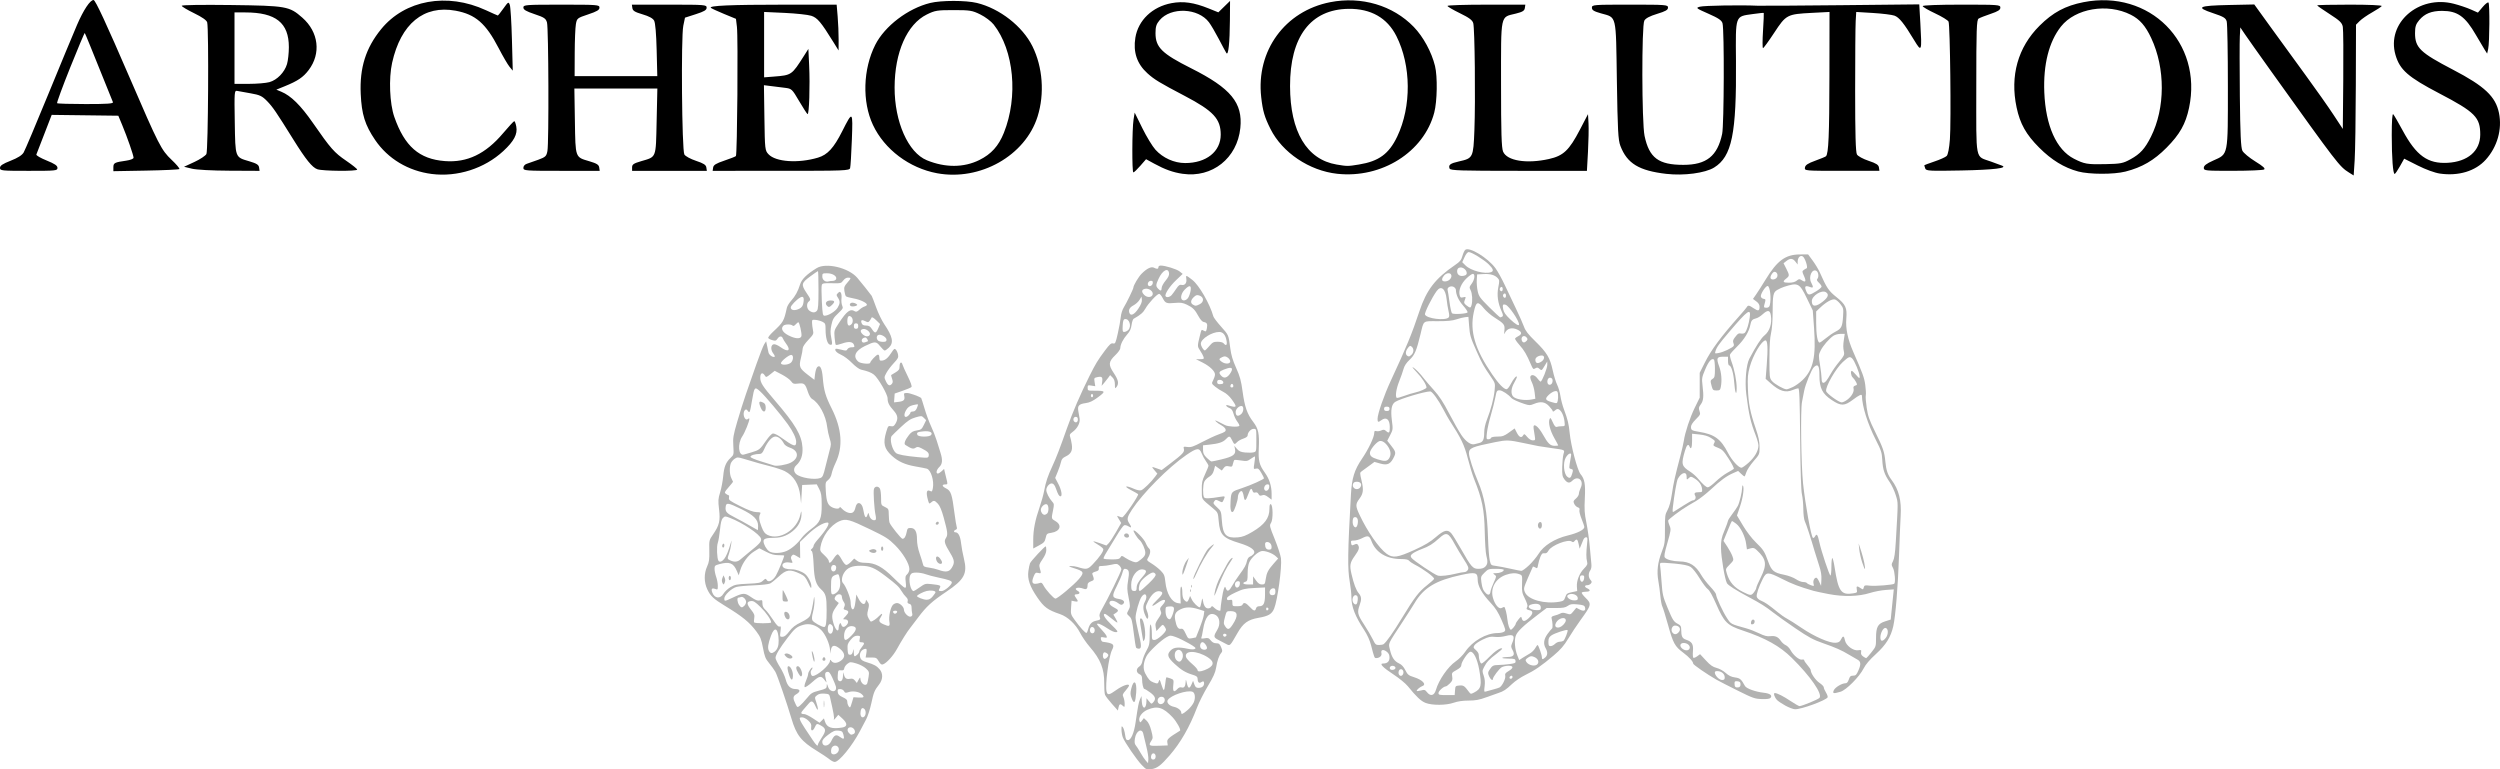<?xml version="1.0" encoding="UTF-8" standalone="no"?>
<!-- Created with Inkscape (http://www.inkscape.org/) -->

<svg
   width="607.709mm"
   height="187.031mm"
   viewBox="0 0 607.709 187.031"
   version="1.1"
   id="svg5"
   sodipodi:docname="logo.svg"
   inkscape:version="1.1.2 (0a00cf5339, 2022-02-04)"
   xmlns:inkscape="http://www.inkscape.org/namespaces/inkscape"
   xmlns:sodipodi="http://sodipodi.sourceforge.net/DTD/sodipodi-0.dtd"
   xmlns="http://www.w3.org/2000/svg"
   xmlns:svg="http://www.w3.org/2000/svg">
  <sodipodi:namedview
     id="namedview10"
     pagecolor="#ffffff"
     bordercolor="#666666"
     borderopacity="1.0"
     inkscape:pageshadow="2"
     inkscape:pageopacity="0.0"
     inkscape:pagecheckerboard="0"
     inkscape:document-units="mm"
     showgrid="false"
     inkscape:zoom="0.19410493"
     inkscape:cx="656.86121"
     inkscape:cy="-59.246305"
     inkscape:window-width="1474"
     inkscape:window-height="800"
     inkscape:window-x="62"
     inkscape:window-y="27"
     inkscape:window-maximized="1"
     inkscape:current-layer="layer1" />
  <defs
     id="defs2" />
  <g
     id="layer1"
     transform="translate(170.335,-20.889)">
    <path
       style="fill:#b2b2b1;stroke-width:0.265;fill-opacity:1"
       d="m 31.273,205.442 c -0.437,-0.359 -1.806,-1.272 -3.043,-2.029 -3.822,-2.339 -4.978,-3.812 -6.184,-7.882 -1.135,-3.829 -3.446,-10.546 -3.903,-11.338 -0.281,-0.488 -0.969,-1.44 -1.528,-2.117 -0.876,-1.059 -1.082,-1.572 -1.485,-3.698 -0.401,-2.116 -0.627,-2.683 -1.586,-3.969 -1.684,-2.26 -3.404,-3.663 -7.672,-6.258 -2.763,-1.68 -3.508,-2.374 -4.264,-3.974 -0.823,-1.742 -0.842,-3.855 -0.05,-5.6 0.485,-1.07 0.572,-1.695 0.527,-3.826 -0.052,-2.529 -0.046,-2.557 0.902,-3.936 1.542,-2.241 1.799,-3.312 1.469,-6.104 -0.253,-2.142 -0.227,-2.557 0.264,-4.146 0.3,-0.971 0.633,-2.723 0.74,-3.893 0.213,-2.328 0.647,-3.401 1.826,-4.513 0.756,-0.714 0.769,-0.771 0.639,-2.876 -0.121,-1.948 -0.032,-2.496 0.958,-5.911 0.6,-2.07 1.56,-5.106 2.132,-6.747 0.573,-1.641 1.705,-4.882 2.516,-7.202 0.811,-2.321 1.676,-4.523 1.922,-4.895 l 0.447,-0.676 0.226,1.058 c 0.124,0.582 0.28,1.323 0.347,1.646 0.123,0.602 0.99,1.237 1.471,1.077 0.148,-0.049 0.014,-0.413 -0.297,-0.809 -0.714,-0.907 -0.636,-2.144 0.142,-2.256 0.297,-0.043 1.04,0.285 1.651,0.728 1.833,1.328 2.577,0.817 1.295,-0.89 -0.338,-0.45 -0.692,-1.027 -0.785,-1.282 -0.234,-0.635 -0.838,-0.581 -1.302,0.117 -0.336,0.506 -0.498,0.548 -1.268,0.327 -0.486,-0.139 -0.926,-0.382 -0.978,-0.539 -0.052,-0.157 0.463,-0.81 1.145,-1.451 2.568,-2.415 2.665,-2.583 3.391,-5.869 0.089,-0.404 0.56,-1.178 1.045,-1.72 1.024,-1.142 1.643,-2.278 2.18,-3.996 0.388,-1.243 1.64,-2.464 4.03,-3.93 2.265,-1.39 7.696,-0.11 9.827,2.316 0.748,0.851 3.34,4.096 3.542,4.433 0.111,0.185 0.6,1.453 1.088,2.818 0.488,1.365 1.371,3.191 1.963,4.058 2.058,3.016 2.358,4.527 1.132,5.702 -0.408,0.391 -0.864,0.711 -1.014,0.711 -0.15,0 -0.655,-0.477 -1.124,-1.06 -0.973,-1.211 -1.256,-1.214 -3.692,-0.041 -2.39,1.151 -3.002,2.618 -1.589,3.812 0.552,0.467 2.87,0.673 2.87,0.255 0,-0.35 1.431,-1.887 1.831,-1.966 0.255,-0.051 0.383,0.182 0.397,0.719 0.018,0.681 0.113,0.783 0.668,0.722 0.797,-0.089 1.472,-0.673 2.321,-2.011 0.555,-0.874 0.705,-0.971 1.018,-0.658 0.202,0.202 0.441,0.736 0.531,1.188 0.143,0.715 0.008,0.987 -1.046,2.113 -0.666,0.711 -1.468,1.775 -1.783,2.364 -0.558,1.043 -0.561,1.097 -0.108,2.051 0.495,1.044 0.933,1.22 1.458,0.588 0.247,-0.297 0.254,-0.594 0.031,-1.234 -0.161,-0.463 -0.263,-0.862 -0.226,-0.886 0.037,-0.024 0.514,-0.312 1.06,-0.64 0.837,-0.503 0.992,-0.738 0.992,-1.501 0,-0.971 0.491,-1.239 0.714,-0.388 0.074,0.284 0.65,1.564 1.279,2.844 0.728,1.482 1.053,2.424 0.895,2.593 -0.137,0.146 -1.111,0.562 -2.163,0.926 l -1.914,0.661 -0.079,1.073 -0.079,1.073 1.005,-0.112 c 1.346,-0.15 1.677,-0.46 1.49,-1.395 -0.144,-0.72 -0.1,-0.771 0.676,-0.771 0.642,0 2.826,0.774 3.426,1.215 0.049,0.036 0.416,1.181 0.815,2.545 0.399,1.364 1.106,3.285 1.571,4.27 0.465,0.984 1.093,2.586 1.396,3.561 0.303,0.974 0.717,2.298 0.919,2.943 0.555,1.765 0.472,2.74 -0.293,3.459 -0.687,0.646 -0.894,1.587 -0.348,1.587 0.173,0 0.583,-0.253 0.913,-0.563 l 0.599,-0.563 0.171,0.761 c 0.094,0.419 0.278,1.178 0.409,1.687 0.324,1.265 0.312,1.323 -0.273,1.323 -0.922,0 -0.834,0.474 0.181,0.97 1.171,0.572 1.442,1.375 2.039,6.042 0.205,1.601 0.453,3.118 0.551,3.371 0.116,0.3 0.031,0.518 -0.246,0.624 -0.515,0.198 -0.562,0.635 -0.069,0.635 0.69,0 1.177,0.944 1.365,2.646 0.105,0.946 0.417,2.64 0.695,3.765 0.896,3.63 0.118,5.084 -4.306,8.048 -3.459,2.318 -4.822,3.564 -6.823,6.24 -0.9,1.204 -1.807,2.397 -2.015,2.651 -0.623,0.761 -2.106,3.128 -3.109,4.962 -0.937,1.713 -2.537,3.479 -3.439,3.795 -0.351,0.123 -0.616,-0.073 -1.018,-0.756 -0.506,-0.857 -0.637,-0.922 -1.864,-0.922 h -1.32 l 0.179,-1.058 c 0.11,-0.652 0.077,-1.058 -0.087,-1.058 -1.087,0 -1.789,1.142 -1.373,2.235 0.179,0.47 0.606,0.755 1.56,1.038 1.755,0.521 2.433,0.894 3.132,1.722 0.859,1.017 0.799,2.486 -0.151,3.698 -1.121,1.43 -1.294,1.852 -1.892,4.615 -0.301,1.389 -0.851,3.1 -1.222,3.803 -0.371,0.703 -1.051,1.992 -1.51,2.865 -1.937,3.683 -5.104,7.552 -6.164,7.531 -0.272,-0.005 -0.851,-0.303 -1.288,-0.662 z m 2.089,-1.75 c 0.726,-1.036 -0.485,-2.119 -1.375,-1.229 -0.342,0.342 -0.429,1.335 -0.141,1.623 0.359,0.359 1.128,0.159 1.516,-0.394 z m -4.867,-1.832 c 0,-0.157 0.426,-0.928 0.946,-1.712 1.065,-1.605 1.041,-2.15 -0.127,-2.84 -1.033,-0.61 -1.163,-0.582 -1.571,0.34 -0.467,1.056 -1.047,1.051 -0.891,-0.008 0.094,-0.637 -0.051,-0.962 -0.705,-1.587 -0.477,-0.455 -1.109,-0.786 -1.504,-0.786 -0.584,0 -0.656,0.085 -0.5,0.595 0.1,0.327 0.624,1.25 1.164,2.051 0.54,0.8 1.389,2.073 1.887,2.829 0.881,1.338 1.301,1.699 1.301,1.119 z m 3.219,-0.788 c 0.725,-1.544 1.157,-1.762 2.105,-1.061 0.97,0.717 1.186,0.574 0.859,-0.573 -0.216,-0.757 -0.371,-0.875 -1.25,-0.948 -0.833,-0.069 -1.246,0.1 -2.439,1.001 -1.033,0.78 -1.436,1.261 -1.436,1.715 0,1.292 1.535,1.196 2.16,-0.135 z m 5.359,-1.732 c 0.921,-0.353 0.178,-1.837 -0.823,-1.644 -0.631,0.121 -0.74,0.844 -0.208,1.376 0.489,0.489 0.47,0.484 1.031,0.268 z m -2.69,-1.597 c 1.328,-0.22 1.337,-1.019 0.024,-2.214 l -0.968,-0.881 -0.628,0.772 c -0.345,0.425 -0.551,0.562 -0.457,0.305 0.148,-0.405 -0.023,-1.391 -0.929,-5.354 -0.165,-0.721 -0.29,-0.801 -1.378,-0.873 -0.851,-0.056 -1.367,0.06 -1.79,0.402 -0.577,0.468 -0.582,0.514 -0.181,1.666 0.584,1.678 0.508,2.524 -0.104,1.15 -0.672,-1.512 -1.024,-1.656 -1.79,-0.734 -0.352,0.423 -0.923,1.082 -1.27,1.463 -0.68,0.749 -0.612,1.026 0.254,1.027 0.303,5.3e-4 1.264,0.475 2.136,1.054 l 1.584,1.053 0.529,-0.529 0.529,-0.529 0.29,0.864 c 0.457,1.365 1.678,1.764 4.148,1.356 z m -4.488,-5.783 c 0.002,-0.728 0.053,-0.994 0.114,-0.592 0.061,0.402 0.059,0.997 -0.004,1.323 -0.063,0.325 -0.113,-0.004 -0.111,-0.731 z m 10.145,2.605 c 0.196,-0.783 -0.161,-1.547 -0.724,-1.547 -0.386,0 -0.645,1.225 -0.396,1.874 0.239,0.623 0.932,0.42 1.12,-0.328 z m -14.251,-3.938 c 1.026,-1.257 1.296,-1.426 2.977,-1.862 1.672,-0.434 1.849,-0.544 1.863,-1.156 0.013,-0.598 0.052,-0.569 0.331,0.249 0.508,1.489 2.277,1.365 1.885,-0.132 -0.076,-0.291 -0.455,-1.219 -0.842,-2.062 -0.559,-1.218 -0.814,-1.517 -1.244,-1.455 -0.578,0.083 -0.653,0.544 -0.311,1.93 0.194,0.786 0.192,0.788 -0.229,0.2 -0.923,-1.288 -1.301,-1.247 -3.075,0.335 -0.932,0.832 -1.744,1.367 -1.874,1.237 -0.131,-0.131 0.003,-0.774 0.308,-1.486 0.296,-0.691 0.538,-1.471 0.538,-1.734 0,-0.502 1.034,-1.93 1.05,-1.449 0.005,0.153 -0.122,0.409 -0.282,0.569 -0.325,0.325 -0.08,1.402 0.319,1.402 1.121,0 4.193,-2.687 4.213,-3.686 0.007,-0.355 0.06,-0.348 0.36,0.048 0.469,0.618 1.363,0.585 2.303,-0.084 1.126,-0.802 1.046,-1.83 -0.224,-2.881 -1.281,-1.06 -1.997,-0.978 -2.214,0.253 l -0.164,0.926 -0.035,-0.85 c -0.059,-1.436 -1.118,-3.856 -2.136,-4.879 -1.239,-1.247 -2.866,-1.725 -4.371,-1.285 -1.611,0.471 -2.086,0.864 -3.858,3.192 -1.909,2.508 -2.892,4.154 -2.896,4.852 -0.002,0.275 0.476,1.259 1.061,2.186 0.586,0.927 1.222,2.299 1.413,3.048 0.409,1.596 1.182,2.335 2.446,2.335 1.146,0 1.204,0.642 0.114,1.268 -0.846,0.485 -0.865,0.983 -0.097,2.508 0.356,0.706 0.391,0.716 0.955,0.289 0.322,-0.244 1.094,-1.066 1.714,-1.826 z m -4.279,-5.593 c -0.477,-1.4 -0.54,-2.202 -0.172,-2.202 0.483,0 1.073,1.187 1.073,2.16 0,1.44 -0.418,1.46 -0.901,0.042 z m 2.263,-0.418 c -0.669,-1.083 -0.732,-1.784 -0.158,-1.784 0.542,0 1.269,1.734 0.96,2.288 -0.191,0.342 -0.334,0.253 -0.801,-0.504 z m 3.462,-3.874 c -0.184,-0.786 -0.286,-1.478 -0.225,-1.539 0.2,-0.2 0.732,1.755 0.645,2.368 -0.055,0.39 -0.202,0.101 -0.42,-0.829 z m 2.366,0.356 c 0.12,-0.575 0.589,-0.61 0.697,-0.052 0.056,0.29 -0.074,0.463 -0.347,0.463 -0.254,0 -0.4,-0.171 -0.35,-0.411 z m -8.905,-0.642 c -0.433,-0.479 -0.436,-0.538 -0.039,-0.691 0.513,-0.197 1.841,0.594 1.614,0.961 -0.261,0.423 -1.074,0.284 -1.575,-0.271 z m 16.091,11.079 0.342,-1.163 1.239,0.079 c 1.334,0.085 1.527,-0.134 0.743,-0.843 -0.659,-0.596 -2.186,-0.823 -3.189,-0.473 -0.699,0.244 -0.847,0.212 -1.085,-0.233 -0.162,-0.302 -0.553,-0.515 -0.945,-0.515 -0.575,0 -0.658,0.103 -0.586,0.728 0.065,0.563 0.338,0.846 1.208,1.25 0.897,0.417 1.124,0.66 1.124,1.204 0,0.612 0.489,1.445 0.716,1.218 0.049,-0.049 0.244,-0.613 0.432,-1.252 z m 3.698,-4.569 c 0.077,-0.2 0.222,-0.913 0.323,-1.586 0.171,-1.139 0.126,-1.276 -0.652,-2.003 -0.462,-0.431 -1.5,-0.973 -2.321,-1.212 -1.422,-0.413 -1.516,-0.41 -2.171,0.077 -0.377,0.28 -0.723,0.768 -0.77,1.085 -0.067,0.45 -0.241,0.56 -0.794,0.503 -0.67,-0.069 -0.713,-0.004 -0.789,1.186 -0.063,0.978 0.017,1.297 0.357,1.428 0.56,0.215 0.895,-0.315 0.946,-1.496 0.032,-0.734 0.065,-0.789 0.162,-0.265 0.191,1.04 0.611,1.387 1.47,1.215 0.588,-0.118 0.877,-0.018 1.236,0.425 l 0.469,0.579 0.422,-0.779 c 0.304,-0.562 0.425,-0.645 0.432,-0.299 0.027,1.208 1.319,2.085 1.681,1.141 z m -2.419,-6.954 c 0.266,-0.241 0.484,-0.589 0.484,-0.773 0,-0.185 0.294,-0.685 0.654,-1.113 0.694,-0.824 0.641,-1.115 -0.202,-1.115 -0.435,0 -0.493,-0.128 -0.359,-0.794 0.147,-0.736 0.103,-0.794 -0.609,-0.794 -0.565,0 -0.985,0.262 -1.59,0.992 -0.714,0.862 -0.812,1.166 -0.747,2.315 0.064,1.119 0.156,1.323 0.602,1.323 0.371,0 0.577,-0.235 0.696,-0.794 0.164,-0.769 0.171,-0.763 0.201,0.198 0.035,1.107 0.167,1.191 0.87,0.554 z m -20.131,-0.695 c 0.715,-0.549 1.036,-1.426 1.009,-2.752 -0.062,-2.987 -0.983,-3.55 -1.867,-1.142 -0.719,1.959 -0.862,3.004 -0.504,3.674 0.337,0.629 0.744,0.695 1.362,0.22 z m 18.731,-3.957 c 1.337,-1.35 1.381,-2.145 0.128,-2.267 -1.099,-0.107 -1.949,0.925 -1.949,2.365 0,1.341 0.418,1.318 1.821,-0.098 z m -15.136,-0.996 c 0.762,-0.997 1.471,-1.546 2.878,-2.228 1.198,-0.581 1.973,-1.139 2.164,-1.558 0.262,-0.574 0.65,-2.365 0.958,-4.416 0.055,-0.364 0.116,-0.083 0.135,0.623 0.02,0.707 -0.146,1.988 -0.369,2.847 -0.287,1.107 -0.327,1.708 -0.137,2.063 0.257,0.479 2.254,1.611 2.843,1.611 0.456,0 0.601,-1.003 0.605,-4.18 0.004,-3.151 -0.207,-3.942 -1.32,-4.948 -1.274,-1.152 -1.677,-2.447 -1.835,-5.896 -0.103,-2.244 -0.255,-3.317 -0.492,-3.463 -0.274,-0.169 -0.26,-0.28 0.066,-0.551 0.225,-0.187 0.409,-0.503 0.409,-0.703 0,-0.2 0.393,-0.811 0.873,-1.357 2.32,-2.638 3.276,-4.3 2.474,-4.3 -1.003,0 -2.958,1.189 -4.721,2.871 l -1.933,1.844 0.026,1.976 0.026,1.976 -0.85,-0.502 c -0.763,-0.45 -0.885,-0.459 -1.19,-0.092 -0.267,0.322 -0.273,0.556 -0.025,1.099 0.311,0.682 0.304,0.688 -0.6,0.542 -1.065,-0.173 -1.862,0.279 -1.617,0.916 0.191,0.499 0.925,0.738 2.279,0.743 0.972,0.004 2.389,0.507 3.174,1.128 0.744,0.589 1.553,2.151 1.542,2.976 -0.01,0.697 -0.102,0.597 -0.758,-0.82 -0.627,-1.355 -0.933,-1.702 -1.906,-2.167 -2.559,-1.223 -3.408,-1.11 -5.355,0.714 -0.748,0.701 -1.645,1.423 -1.993,1.605 -0.361,0.189 -2.065,0.384 -3.969,0.456 -1.835,0.069 -3.752,0.248 -4.262,0.398 -1.201,0.354 -2.91,1.986 -2.91,2.779 0,0.764 0.014,0.763 1.959,-0.147 2.681,-1.255 2.954,-1.264 4.561,-0.157 1.068,0.735 1.572,0.931 2.075,0.804 0.611,-0.153 0.665,-0.095 0.665,0.718 0,0.618 0.211,1.078 0.699,1.526 0.384,0.353 1.229,1.454 1.877,2.446 0.839,1.285 1.295,1.76 1.585,1.649 0.346,-0.133 0.38,0.042 0.231,1.172 -0.17,1.282 -0.154,1.328 0.475,1.328 0.47,0 0.932,-0.368 1.663,-1.323 z m -0.964,-3.422 c -0.377,-0.704 -0.343,-1.34 0.07,-1.34 0.53,0 0.979,0.57 0.979,1.244 0,0.748 -0.668,0.809 -1.049,0.097 z m -0.683,-5.243 c 0.007,-0.764 0.039,-1.389 0.072,-1.389 0.089,-2.6e-4 0.845,1.495 1.116,2.208 0.214,0.564 0.168,0.622 -0.481,0.597 -0.689,-0.026 -0.718,-0.085 -0.706,-1.416 z m 12.155,8.775 c 0.274,-0.714 0.178,-1.354 -0.256,-1.715 -0.514,-0.426 -0.896,0.038 -0.902,1.097 -0.006,1.053 0.822,1.495 1.158,0.618 z m 1.488,-0.971 c 0.002,-0.327 0.108,-0.76 0.236,-0.961 0.182,-0.287 0.27,-0.245 0.411,0.198 0.223,0.704 0.714,0.72 1.325,0.045 0.58,-0.641 0.357,-1.333 -0.429,-1.333 -0.577,0 -0.575,-0.013 0.124,-0.742 0.881,-0.919 0.898,-1.318 0.066,-1.526 -0.565,-0.142 -0.61,-0.237 -0.365,-0.775 0.216,-0.475 0.183,-0.751 -0.149,-1.225 -0.236,-0.336 -0.429,-0.883 -0.429,-1.214 0,-0.822 -1.177,-0.84 -1.613,-0.025 -0.263,0.491 -0.221,0.649 0.274,1.05 l 0.583,0.472 -0.812,1.181 c -0.881,1.28 -0.981,2.02 -0.501,3.701 0.486,1.702 1.272,2.411 1.281,1.155 z m 12.329,-1.523 c -0.194,-1.215 0.252,-3.351 0.842,-4.033 0.22,-0.255 0.675,-0.463 1.011,-0.463 0.706,0 1.689,0.944 1.689,1.623 0,0.768 1.118,1.879 1.676,1.665 0.336,-0.129 0.438,-0.356 0.334,-0.744 -0.083,-0.307 -0.152,-0.932 -0.154,-1.388 -0.003,-0.617 -0.145,-0.866 -0.556,-0.974 -0.4,-0.105 -0.509,-0.283 -0.393,-0.648 0.103,-0.323 -0.034,-0.679 -0.382,-0.993 -0.298,-0.27 -0.792,-0.915 -1.098,-1.433 -0.638,-1.082 -1.175,-1.586 -3.925,-3.683 -2.617,-1.996 -3.737,-2.462 -5.983,-2.491 -2.142,-0.027 -3.309,0.469 -4.082,1.737 -0.551,0.904 -0.677,2.036 -0.271,2.448 0.701,0.712 1.869,3.624 1.873,4.668 0.002,0.627 0.121,1.318 0.265,1.536 0.396,0.603 0.739,-0.086 0.947,-1.899 l 0.172,-1.502 0.585,1.106 c 0.663,1.253 1.426,1.587 1.653,0.721 l 0.147,-0.563 0.404,0.577 c 0.342,0.489 0.354,0.769 0.08,1.84 -0.276,1.076 -0.261,1.385 0.098,2.08 0.232,0.449 0.487,0.817 0.565,0.817 0.377,0 1.372,-0.673 2.026,-1.372 0.793,-0.847 0.979,-0.58 0.308,0.444 -0.501,0.764 -0.326,1.123 0.782,1.606 1.392,0.606 1.579,0.514 1.388,-0.679 z m -28.738,0.213 c 0,-0.648 -1.188,-2.363 -2.588,-3.738 -1.295,-1.272 -1.705,-1.527 -2.334,-1.455 -1.077,0.123 -1.07,0.726 0.025,2.088 0.785,0.977 0.918,1.319 0.791,2.039 -0.084,0.475 -0.098,0.952 -0.03,1.058 0.176,0.279 4.136,0.287 4.136,0.008 z m 30.631,-2.543 c 0.059,-0.176 -0.139,-0.314 -0.446,-0.314 -0.55,0 -0.714,0.278 -0.369,0.623 0.245,0.245 0.687,0.078 0.816,-0.309 z m -37.132,-1.524 c 0.229,-0.229 0.416,-0.637 0.416,-0.907 0,-0.652 -0.764,-1.391 -1.246,-1.206 -0.211,0.081 -0.494,0.148 -0.627,0.148 -0.389,0 -0.28,1.152 0.169,1.793 0.488,0.697 0.732,0.73 1.289,0.172 z m 45.768,-2.25 c 0.377,-0.448 0.685,-0.911 0.685,-1.03 0,-0.364 -1.14,-0.524 -2.132,-0.3 -0.835,0.189 -2.366,0.991 -2.366,1.24 0,0.273 1.569,0.884 2.292,0.893 0.617,0.008 1.016,-0.203 1.521,-0.803 z M 5.515,165.23 c 0.303,-0.513 1.081,-1.243 1.729,-1.623 1.031,-0.604 1.559,-0.708 4.205,-0.824 2.687,-0.119 3.099,-0.202 3.682,-0.742 0.575,-0.533 0.685,-0.556 0.89,-0.19 0.406,0.725 1.532,0.202 2.26,-1.049 0.535,-0.919 2.012,-4.486 2.012,-4.858 0,-0.055 -0.625,-0.101 -1.389,-0.101 -1.04,8e-5 -1.801,-0.211 -3.028,-0.841 l -1.639,-0.841 -1.271,0.782 c -1.442,0.888 -2.816,2.754 -3.362,4.569 l -0.369,1.225 -0.452,-1.052 c -0.841,-1.957 -1.777,-2.327 -4.228,-1.671 -1.097,0.294 -1.194,0.387 -1.194,1.157 0,0.461 0.179,1.344 0.397,1.963 0.218,0.619 0.397,1.583 0.397,2.143 0,0.973 -0.029,1.007 -0.652,0.771 -0.795,-0.302 -1.025,-0.009 -0.687,0.879 0.553,1.454 1.931,1.608 2.701,0.302 z m -0.23,-2.645 c -0.184,-0.35 -0.189,-0.743 -0.015,-1.185 l 0.261,-0.661 0.278,0.595 c 0.187,0.401 0.192,0.788 0.014,1.185 -0.257,0.577 -0.269,0.578 -0.538,0.066 z m 1.514,-1.185 c 0,-0.291 0.119,-0.529 0.265,-0.529 0.146,0 0.265,0.238 0.265,0.529 0,0.291 -0.119,0.529 -0.265,0.529 -0.146,0 -0.265,-0.238 -0.265,-0.529 z m 26.478,3.286 c 0.663,-0.705 0.815,-2.032 0.416,-3.622 -0.162,-0.645 -0.241,-0.683 -0.897,-0.434 -1.011,0.384 -1.118,0.654 -1.123,2.82 -0.004,1.682 0.055,1.918 0.479,1.918 0.266,0 0.772,-0.307 1.124,-0.683 z m 19.976,-1.044 c 1.22,-0.873 1.397,-0.922 2.759,-0.772 2.221,0.245 2.426,0.333 2.116,0.911 -0.382,0.715 -0.34,0.793 0.424,0.793 0.698,0 2.487,-1.507 2.487,-2.096 0,-0.392 -0.754,-0.666 -3.307,-1.202 -1.164,-0.244 -2.566,-0.614 -3.114,-0.822 -0.549,-0.208 -1.527,-0.378 -2.174,-0.378 -0.932,0 -1.239,0.118 -1.48,0.568 -0.559,1.045 0.028,3.93 0.8,3.93 0.102,0 0.772,-0.42 1.489,-0.933 z m -3.42,-1.277 c -0.142,-1.206 -0.088,-1.487 0.36,-1.893 0.3,-0.271 0.527,-0.814 0.527,-1.259 0,-1.285 -1.569,-3.9 -3.486,-5.809 -1.575,-1.568 -2.273,-2.013 -5.92,-3.772 -5.285,-2.55 -6.018,-2.744 -7.639,-2.027 -2.165,0.958 -4.153,3.684 -4.573,6.27 -0.142,0.874 -0.057,1.051 0.941,1.963 0.603,0.552 1.097,1.195 1.097,1.43 0,0.737 0.496,0.469 1.202,-0.648 0.373,-0.592 0.821,-1.031 0.996,-0.976 0.174,0.055 0.614,0.657 0.978,1.339 0.364,0.682 0.848,1.241 1.075,1.241 0.227,5.3e-4 0.751,-0.351 1.163,-0.782 l 0.75,-0.782 0.658,0.518 c 0.462,0.363 1.069,0.518 2.032,0.518 2.388,0 4.173,0.95 6.889,3.664 1.31,1.309 2.546,2.389 2.748,2.401 0.289,0.017 0.332,-0.279 0.201,-1.395 z m -8.63,-7.305 c -0.442,-0.28 -0.364,-0.406 0.389,-0.633 0.641,-0.193 1.328,0.186 1.077,0.593 -0.22,0.356 -0.935,0.376 -1.466,0.04 z m 2.638,-0.804 c 0,-0.291 0.119,-0.529 0.265,-0.529 0.146,0 0.265,0.238 0.265,0.529 0,0.291 -0.119,0.529 -0.265,0.529 -0.146,0 -0.265,-0.238 -0.265,-0.529 z m -10.981,5.029 c 0.201,-0.633 -0.021,-1.061 -0.552,-1.061 -0.465,0 -0.755,0.636 -0.542,1.191 0.219,0.57 0.898,0.489 1.094,-0.13 z m 28.157,-0.364 c 0.758,-1.226 0.696,-1.844 -0.361,-3.583 -1.395,-2.296 -1.564,-2.883 -1.054,-3.661 0.509,-0.777 0.445,-1.375 -0.536,-4.962 -0.491,-1.795 -0.944,-2.88 -1.409,-3.373 -0.792,-0.841 -1.033,-0.885 -1.671,-0.307 -0.434,0.392 -0.484,0.352 -0.747,-0.595 -0.519,-1.868 -0.328,-2.655 0.531,-2.195 0.414,0.222 0.507,0.125 0.658,-0.683 0.34,-1.812 -0.47,-4.435 -1.466,-4.749 -0.223,-0.07 -1.469,-0.313 -2.769,-0.539 -2.541,-0.442 -4.212,-1.201 -5.753,-2.613 -1.851,-1.696 -2.163,-3.032 -1.348,-5.777 0.426,-1.434 0.505,-1.532 1.129,-1.395 0.541,0.119 0.76,-0.003 1.13,-0.628 0.688,-1.165 0.571,-2.022 -0.429,-3.141 -1.159,-1.297 -1.493,-1.965 -1.493,-2.989 0,-0.981 -2.3,-4.969 -3.336,-5.784 -0.648,-0.51 -1.539,-0.854 -3.133,-1.21 -0.446,-0.1 -1.387,-0.797 -2.198,-1.627 -0.78,-0.799 -1.95,-1.681 -2.6,-1.959 -1.072,-0.46 -1.702,-1.134 -1.37,-1.466 0.071,-0.071 0.691,0.021 1.377,0.204 1.118,0.299 1.275,0.286 1.504,-0.124 0.151,-0.271 0.571,-0.458 1.028,-0.458 0.689,0 0.749,-0.064 0.554,-0.595 -0.289,-0.787 -1.31,-0.891 -2.953,-0.3 -0.713,0.257 -1.373,0.391 -1.465,0.299 -0.092,-0.092 -0.227,-0.918 -0.299,-1.836 -0.127,-1.613 -0.093,-1.726 0.999,-3.388 1.978,-3.011 2.82,-3.632 3.951,-2.918 0.283,0.179 0.581,0.075 1.058,-0.371 0.365,-0.341 0.932,-0.701 1.259,-0.8 0.327,-0.099 0.595,-0.293 0.595,-0.43 0,-0.474 -1.656,-1.257 -3.256,-1.539 -0.881,-0.155 -1.709,-0.389 -1.84,-0.52 -0.131,-0.131 -0.301,-0.709 -0.378,-1.285 -0.121,-0.901 -0.025,-1.179 0.682,-1.985 0.991,-1.128 1.01,-1.264 0.184,-1.264 -0.388,0 -0.842,0.278 -1.154,0.707 -0.495,0.679 -0.604,0.705 -2.769,0.654 -1.945,-0.045 -2.279,0.012 -2.435,0.417 -0.099,0.259 -0.097,2.048 0.005,3.976 0.17,3.206 0.229,3.506 0.689,3.506 0.89,0 2.605,-1.054 3.138,-1.929 0.633,-1.038 0.652,-1.593 0.082,-2.462 -0.408,-0.623 -0.407,-0.698 0.01,-1.115 0.393,-0.393 0.479,-0.399 0.713,-0.05 0.146,0.218 0.211,0.858 0.143,1.422 -0.067,0.564 0.012,1.321 0.177,1.682 0.274,0.601 0.191,0.759 -0.991,1.876 -1.105,1.044 -1.339,1.449 -1.632,2.816 -0.266,1.246 -0.274,1.93 -0.036,3.111 0.327,1.624 0.257,1.899 -0.416,1.641 -0.562,-0.216 -0.966,-1.722 -0.968,-3.611 -0.001,-1.386 -0.064,-1.547 -0.733,-1.893 -0.403,-0.208 -1.147,-0.42 -1.654,-0.47 -0.872,-0.086 -0.921,-0.048 -0.902,0.702 0.011,0.437 0.112,1.234 0.225,1.773 0.194,0.926 0.132,1.057 -1.144,2.407 -0.832,0.88 -1.35,1.665 -1.35,2.046 0,0.34 -0.192,1.384 -0.426,2.318 -0.534,2.131 -0.374,2.522 1.694,4.113 l 1.572,1.209 0.161,-1.361 c 0.089,-0.749 0.326,-1.526 0.527,-1.727 0.668,-0.668 1.153,0.234 1.344,2.503 0.271,3.213 0.639,4.492 2.175,7.558 2.493,4.977 2.803,9.318 0.944,13.217 -0.436,0.914 -0.869,2.104 -0.962,2.643 -0.104,0.6 -0.435,1.19 -0.854,1.519 -0.66,0.519 -0.68,0.619 -0.558,2.723 0.15,2.59 0.496,3.434 1.619,3.95 0.875,0.402 1.76,0.362 1.76,-0.079 0,-0.143 0.268,0.046 0.595,0.421 0.327,0.374 0.982,0.789 1.455,0.922 1.021,0.287 1.516,-0.08 1.79,-1.324 0.344,-1.564 1.573,-1.231 1.865,0.505 0.342,2.031 0.691,2.455 1.069,1.296 0.182,-0.558 0.208,-0.543 0.418,0.248 0.215,0.811 0.998,1.344 1.51,1.027 0.136,-0.084 0.147,-0.557 0.025,-1.096 -0.331,-1.47 -0.603,-5.799 -0.403,-6.428 0.224,-0.705 1.091,-0.736 1.457,-0.052 0.151,0.281 0.274,1.295 0.274,2.253 0,1.73 0.006,1.744 0.926,2.183 0.89,0.424 0.927,0.499 0.945,1.914 0.01,0.81 0.1,1.676 0.198,1.925 0.3,0.756 2.805,3.881 3.124,3.898 0.464,0.024 0.828,-0.555 1.03,-1.638 0.162,-0.869 0.278,-0.992 0.935,-0.992 1.091,0 1.573,0.851 1.572,2.771 -8e-4,1.01 0.235,2.274 0.644,3.447 0.355,1.019 0.711,2.164 0.791,2.545 0.127,0.602 0.318,0.716 1.451,0.866 0.717,0.095 1.761,0.34 2.319,0.545 1.783,0.654 2.616,0.53 3.242,-0.482 z m -3.653,-1.663 c -0.471,-1.033 0.09,-1.505 0.783,-0.658 0.281,0.344 0.51,0.79 0.51,0.992 0,0.644 -0.96,0.396 -1.293,-0.334 z m -0.234,-9.137 c 0.164,-0.491 0.733,-0.572 0.733,-0.105 0,0.23 -0.189,0.419 -0.419,0.419 -0.23,0 -0.372,-0.141 -0.314,-0.314 z M 30.639,95.155 c -0.515,-0.621 -0.058,-1.224 0.927,-1.224 1.024,0 1.128,0.299 0.369,1.058 -0.624,0.624 -0.887,0.658 -1.295,0.166 z m 5.825,0.122 c -0.452,-0.284 -0.158,-0.819 0.446,-0.813 0.508,0.005 1.29,0.438 1.101,0.61 -0.319,0.291 -1.219,0.409 -1.548,0.203 z M 5.706,156.754 c 0.511,-0.65 1.006,-1.848 1.578,-3.821 0.257,-0.887 0.262,-0.876 0.117,0.265 -0.084,0.655 -0.313,1.652 -0.509,2.216 -0.468,1.345 -0.467,1.353 0.317,1.71 1.013,0.462 1.773,0.373 2.504,-0.293 0.362,-0.33 1.254,-1.074 1.982,-1.654 2.644,-2.107 3.13,-2.656 2.957,-3.343 -0.269,-1.071 -4.469,-3.879 -7.579,-5.067 -1.13,-0.432 -1.204,-0.43 -1.67,0.037 -0.356,0.356 -0.551,1.128 -0.718,2.846 -0.126,1.296 -0.373,2.756 -0.547,3.243 -0.302,0.841 -0.193,3.72 0.163,4.296 0.27,0.437 0.865,0.254 1.406,-0.435 z m -0.494,-3.144 c 0,-0.21 0.119,-0.455 0.265,-0.545 0.146,-0.09 0.265,0.082 0.265,0.381 0,0.3 -0.119,0.545 -0.265,0.545 -0.146,0 -0.265,-0.172 -0.265,-0.381 z m 15.691,1.196 c 1.246,-0.571 2.644,-1.794 3.696,-3.233 0.388,-0.53 1.415,-1.483 2.284,-2.117 2.152,-1.57 2.542,-2.483 2.524,-5.907 -0.011,-2.218 -0.111,-2.84 -0.607,-3.79 l -0.593,-1.136 -1.775,0.078 -1.775,0.078 -0.132,2.249 -0.132,2.249 -0.192,-1.825 c -0.299,-2.838 -1.604,-4.927 -3.777,-6.043 -0.582,-0.299 -2.13,-0.818 -3.44,-1.153 -2.279,-0.583 -3.147,-0.827 -6.542,-1.841 -1.421,-0.424 -1.557,-0.425 -2.195,-0.007 -0.374,0.245 -0.794,0.745 -0.933,1.11 -0.375,0.987 -0.303,2.776 0.146,3.637 0.217,0.417 0.395,0.797 0.395,0.844 0,0.047 -0.489,0.651 -1.087,1.342 -1.014,1.171 -1.055,1.279 -0.611,1.604 0.262,0.191 0.556,0.348 0.653,0.348 0.098,0 0.125,0.271 0.062,0.603 -0.102,0.535 0.207,0.764 2.749,2.033 2.017,1.007 3.188,1.435 3.961,1.448 0.944,0.015 1.064,0.08 0.86,0.464 -0.374,0.701 -0.284,1.492 0.358,3.143 0.463,1.191 0.789,1.625 1.464,1.948 2.879,1.38 7.126,-1.229 7.938,-4.876 0.22,-0.99 0.269,-1.057 0.292,-0.396 0.048,1.427 -0.505,2.763 -1.586,3.834 -1.408,1.394 -3.102,2.119 -4.966,2.123 -2.008,0.005 -2.678,0.214 -2.678,0.834 0,0.737 0.696,1.974 1.38,2.453 0.812,0.568 2.91,0.521 4.257,-0.096 z m -6.96,-6.097 c 0,-1.539 -1.07,-2.601 -4.111,-4.081 -3.242,-1.578 -3.668,-1.631 -3.779,-0.475 -0.109,1.135 0.218,1.496 2.318,2.559 0.954,0.483 2.567,1.366 3.583,1.962 1.016,0.596 1.88,1.084 1.918,1.084 0.039,0 0.07,-0.472 0.07,-1.049 z m 15.15,-11.627 c 0.535,-0.203 0.723,-0.622 1.219,-2.712 0.322,-1.359 0.781,-3.165 1.02,-4.013 0.402,-1.427 0.402,-1.643 0.002,-2.91 -0.238,-0.753 -0.499,-1.964 -0.581,-2.692 -0.322,-2.86 -1.987,-5.955 -3.715,-6.904 -0.292,-0.16 -0.73,-0.911 -0.981,-1.682 -0.657,-2.014 -0.889,-2.216 -2.344,-2.044 -1.117,0.132 -1.278,0.079 -1.773,-0.591 -0.3,-0.405 -1.312,-1.135 -2.251,-1.621 l -1.706,-0.884 -1.042,0.825 c -1.002,0.794 -1.054,0.806 -1.361,0.315 -0.553,-0.886 -1.108,-0.63 -1.108,0.511 0,1.224 0.537,2.067 3.543,5.563 4.991,5.804 6.531,8.423 6.721,11.43 0.119,1.88 -0.374,3.296 -1.504,4.318 -0.695,0.628 -0.715,1.52 -0.049,2.123 1.024,0.926 4.517,1.499 5.911,0.969 z m -7.236,-3.717 c 2.096,-1.069 2.006,-2.925 -0.178,-3.652 -0.622,-0.207 -1.26,-0.631 -1.422,-0.947 -0.556,-1.079 -1.372,-1.763 -2.104,-1.763 -0.829,0 -1.931,1.249 -2.741,3.109 -0.366,0.839 -0.64,1.124 -1.078,1.124 -1.142,0 -2.242,0.335 -2.242,0.683 0,0.217 1.041,0.668 2.712,1.174 1.492,0.452 2.831,0.871 2.977,0.932 0.611,0.257 3.056,-0.139 4.078,-0.66 z m 33.572,-1.775 c 0.089,-0.601 -0.281,-0.97 -1.705,-1.696 -0.853,-0.435 -1.064,-0.455 -1.536,-0.146 -0.545,0.357 -0.978,0.232 -2.451,-0.707 -0.418,-0.266 -0.061,-1.225 0.908,-2.439 0.555,-0.695 0.993,-0.948 1.874,-1.08 1.034,-0.155 1.207,-0.29 1.714,-1.334 l 0.564,-1.162 -0.553,-0.553 c -0.539,-0.539 -0.59,-0.542 -2.049,-0.118 -1.206,0.351 -1.892,0.805 -3.537,2.343 -1.122,1.049 -2.128,2.027 -2.235,2.172 -0.561,0.763 0.086,3.352 1.034,4.139 0.456,0.378 2.238,0.716 5.246,0.995 2.607,0.241 2.628,0.238 2.725,-0.415 z m -43.074,-0.743 c 1.846,-0.533 2.077,-0.718 3.495,-2.794 0.679,-0.993 1.392,-1.744 1.7,-1.789 0.292,-0.043 1.118,0.345 1.835,0.863 3.233,2.336 3.817,2.518 3.817,1.189 0,-0.938 -0.739,-2.492 -2.07,-4.355 -1.569,-2.194 -5.502,-6.859 -6.684,-7.927 -1.344,-1.215 -1.403,-1.15 -1.969,2.154 -0.528,3.085 -0.575,3.202 -1.04,2.573 -0.285,-0.387 -0.445,-0.431 -0.687,-0.193 -0.744,0.734 -0.062,2.816 0.712,2.174 0.202,-0.168 0.362,-0.187 0.362,-0.045 0,0.634 -1.076,3.287 -1.741,4.292 -1.187,1.794 -0.923,4.782 0.39,4.401 0.234,-0.068 1.081,-0.312 1.881,-0.544 z m 2.235,-10.846 c -0.618,-1.478 -0.434,-1.793 0.692,-1.19 0.355,0.19 0.512,0.555 0.512,1.191 0,1.226 -0.692,1.225 -1.204,-7.9e-4 z m 41.392,6.641 c 0.521,-0.628 -0.327,-1.045 -1.83,-0.901 -1.493,0.143 -1.713,0.27 -1.489,0.854 0.206,0.537 2.881,0.575 3.319,0.046 z m -5.414,-4.816 c 0.229,-0.229 0.416,-0.526 0.416,-0.661 0,-0.135 0.269,-0.246 0.597,-0.246 0.411,0 0.708,-0.252 0.955,-0.809 0.197,-0.445 0.311,-0.856 0.254,-0.913 -0.057,-0.057 -0.602,0.023 -1.211,0.178 -0.838,0.213 -1.241,0.508 -1.659,1.215 -0.789,1.338 -0.33,2.214 0.648,1.236 z m -28.747,-12.696 c 0.715,-0.5 0.836,-1.969 0.163,-1.969 -0.577,0 -2.485,1.541 -2.485,2.007 0,0.516 1.569,0.49 2.322,-0.037 z m 18.784,-5.272 c 0.18,-0.153 -0.293,-0.931 -0.564,-0.927 -0.595,0.008 -1.04,0.475 -0.871,0.914 0.122,0.318 0.337,0.39 0.766,0.258 0.328,-0.101 0.629,-0.211 0.669,-0.245 z m 4.558,-0.395 c 0,-0.608 -1.345,-1.406 -1.968,-1.167 -0.491,0.188 -0.543,0.926 -0.096,1.372 0.175,0.175 0.71,0.318 1.191,0.318 0.693,0 0.873,-0.108 0.873,-0.522 z m -20.676,-0.92 c 0.117,-0.618 -0.498,-3.321 -0.756,-3.321 -0.1,0 -0.399,0.241 -0.666,0.535 -0.33,0.365 -0.571,0.449 -0.755,0.265 -0.372,-0.372 -1.841,-0.341 -2.229,0.047 -0.793,0.793 -0.037,1.853 1.892,2.65 1.395,0.577 2.385,0.508 2.514,-0.176 z m 16.628,-0.319 c 0.213,-0.555 -0.862,-1.47 -1.598,-1.36 -0.75,0.111 -0.827,0.616 -0.191,1.253 0.657,0.657 1.557,0.711 1.789,0.108 z m 2.077,-1.617 0.402,-0.961 -0.965,-0.939 c -0.531,-0.517 -1.015,-0.807 -1.077,-0.646 -0.061,0.161 -0.274,0.515 -0.473,0.787 -0.318,0.435 -0.439,0.452 -1.023,0.139 -0.881,-0.471 -1.235,-0.31 -0.955,0.435 0.169,0.45 0.436,0.596 1.092,0.599 0.701,0.003 0.985,0.183 1.473,0.936 0.69,1.065 0.96,1.003 1.525,-0.349 z m -4.907,-0.458 c 0,-0.485 -0.141,-0.661 -0.529,-0.661 -0.388,0 -0.529,0.176 -0.529,0.661 0,0.485 0.141,0.661 0.529,0.661 0.388,0 0.529,-0.176 0.529,-0.661 z m -1.64,-0.45 c 0.436,-0.436 0.399,-1.402 -0.068,-1.79 -0.587,-0.488 -0.938,-0.09 -0.938,1.064 0,1.075 0.381,1.35 1.005,0.725 z m -8.38,-3.295 c 0.277,-0.334 0.363,-1.526 0.363,-5.027 0,-2.524 -0.059,-4.587 -0.132,-4.585 -0.073,0.002 -0.936,0.596 -1.918,1.321 -2.12,1.564 -2.207,1.964 -0.86,3.966 1.051,1.561 1.076,1.663 0.529,2.117 -0.603,0.5 -0.496,1.753 0.191,2.234 0.758,0.531 1.372,0.522 1.827,-0.026 z m -4.266,-0.489 c 0.546,-0.282 0.819,-0.665 0.942,-1.321 0.256,-1.366 0.017,-1.819 -0.739,-1.396 -0.91,0.509 -2.321,1.98 -2.321,2.418 0,0.73 1.008,0.873 2.118,0.299 z m 8.098,-6.746 c 0.359,0 0.723,-0.195 0.816,-0.438 0.267,-0.696 -0.85,-1.414 -2.198,-1.414 -1.117,0 -1.161,0.031 -1.161,0.802 0,0.827 0.78,1.416 1.543,1.166 0.194,-0.064 0.644,-0.116 1,-0.116 z"
       id="path2201" />
    <path
       style="fill:#b2b2b1;stroke-width:0.265;fill-opacity:1"
       d="m 107.203,206.848 c -1.26,-1.321 -4.13,-5.507 -4.6,-6.71 -0.171,-0.437 -0.316,-1.271 -0.322,-1.853 -0.01,-0.94 0.028,-1.006 0.343,-0.59 0.195,0.257 0.434,1.061 0.53,1.786 0.144,1.089 0.268,1.318 0.71,1.318 0.721,0 1.468,-1.731 1.837,-4.257 0.61,-4.177 0.749,-4.897 1.086,-5.665 l 0.349,-0.794 0.085,1.389 c 0.122,1.989 1.098,1.856 1.125,-0.154 l 0.01,-0.706 0.603,0.737 c 0.584,0.714 0.617,0.721 1.049,0.244 0.718,-0.793 0.513,-1.445 -0.744,-2.369 -0.643,-0.473 -1.278,-0.86 -1.412,-0.86 -0.28,0 -0.573,-1.273 -0.573,-2.484 0,-0.607 -0.16,-0.9 -0.595,-1.091 -0.85,-0.373 -0.909,-1.321 -0.115,-1.841 0.421,-0.276 0.701,-0.77 0.805,-1.42 0.088,-0.549 0.517,-1.646 0.954,-2.438 0.731,-1.326 0.795,-1.651 0.803,-4.087 0.006,-1.808 0.09,-2.52 0.265,-2.249 0.141,0.218 0.258,1.141 0.261,2.051 0.004,1.579 0.033,1.654 0.655,1.654 0.682,0 2.788,-1.876 2.788,-2.484 0,-0.179 -0.178,-0.556 -0.395,-0.839 -0.384,-0.499 -0.417,-0.49 -1.166,0.323 l -0.77,0.836 -0.177,-0.946 c -0.149,-0.796 -0.045,-1.134 0.66,-2.134 0.715,-1.014 0.795,-1.281 0.55,-1.82 -0.244,-0.535 -0.187,-0.741 0.373,-1.345 1.364,-1.471 0.589,-1.845 -1.176,-0.567 -1.619,1.173 -1.633,0.746 -0.027,-0.802 1.455,-1.402 1.587,-1.945 0.506,-2.075 -0.923,-0.111 -1.933,0.78 -2.729,2.407 -0.663,1.356 -0.669,1.416 -0.247,2.492 0.249,0.635 0.35,1.305 0.237,1.581 -0.162,0.395 -0.279,0.295 -0.676,-0.58 -0.584,-1.288 -0.626,-2.426 -0.122,-3.307 0.863,-1.51 0.102,-2.594 -0.827,-1.177 -0.55,0.839 -1.424,3.935 -1.415,5.008 0.004,0.44 0.3,1.99 0.658,3.445 0.812,3.3 0.84,4.101 0.145,4.101 -0.282,0 -0.588,-0.12 -0.679,-0.267 -0.091,-0.147 -0.352,-1.784 -0.581,-3.638 -0.366,-2.965 -0.495,-3.445 -1.074,-3.982 -0.652,-0.605 -0.654,-0.62 -0.19,-1.482 0.445,-0.826 0.446,-0.984 0.024,-3.077 -0.378,-1.876 -0.397,-2.489 -0.127,-4.099 0.356,-2.118 0.258,-2.632 -0.539,-2.841 -0.462,-0.121 -0.594,0.03 -0.836,0.955 -0.158,0.604 -0.78,2.069 -1.382,3.254 -1.243,2.449 -1.174,2.822 0.581,3.102 1.123,0.18 1.536,0.738 0.923,1.247 -0.318,0.264 -0.539,0.217 -1.164,-0.245 -1.004,-0.742 -2.116,-0.767 -2.116,-0.047 0,0.345 0.362,0.708 1.058,1.064 1.212,0.618 1.289,0.841 0.477,1.38 l -0.581,0.386 0.572,0.969 c 0.315,0.533 0.485,0.969 0.378,0.969 -0.107,0 -0.771,-0.476 -1.475,-1.058 -0.704,-0.582 -1.387,-1.058 -1.517,-1.058 -0.678,0 -0.04,1.083 1.55,2.629 1.613,1.568 1.726,1.745 1.169,1.824 -0.388,0.055 -1.212,-0.313 -2.224,-0.992 -0.884,-0.594 -1.852,-1.08 -2.152,-1.08 -0.456,0 -0.347,0.204 0.666,1.257 0.665,0.691 1.288,1.48 1.384,1.754 0.153,0.436 0.074,0.477 -0.642,0.334 -0.732,-0.146 -0.808,-0.102 -0.732,0.426 0.046,0.324 0.263,0.613 0.481,0.641 2.579,0.333 2.92,0.64 2.219,1.996 -0.802,1.552 -1.715,8.542 -1.321,10.114 0.231,0.919 0.617,0.855 2.35,-0.386 1.503,-1.076 3.101,-1.642 3.101,-1.097 0,0.159 -0.374,0.714 -0.831,1.235 -0.733,0.835 -0.796,1.024 -0.529,1.609 0.166,0.364 0.302,1.082 0.302,1.595 0,0.848 -0.038,0.895 -0.416,0.517 -0.609,-0.609 -0.901,-0.512 -1.075,0.356 l -0.154,0.772 -1.457,-1.632 c -0.802,-0.897 -1.555,-1.887 -1.674,-2.199 -0.119,-0.312 -0.207,-1.562 -0.195,-2.778 0.035,-3.512 -0.88,-5.822 -3.512,-8.866 -0.813,-0.941 -1.875,-2.482 -2.359,-3.426 -1.083,-2.111 -3.002,-3.902 -4.862,-4.536 -3.019,-1.029 -3.882,-1.661 -5.52,-4.042 -1.842,-2.677 -2.449,-4.466 -2.182,-6.424 0.103,-0.756 0.284,-1.613 0.401,-1.904 0.214,-0.532 3.525,-4.101 3.805,-4.101 0.082,0 0.15,0.403 0.15,0.896 0,0.589 -0.313,1.352 -0.914,2.226 -0.813,1.183 -0.886,1.426 -0.661,2.211 0.357,1.244 0.332,1.312 -0.41,1.126 -0.577,-0.145 -0.716,-0.039 -1.073,0.815 -0.539,1.29 -0.408,1.862 0.42,1.829 0.36,-0.014 0.855,-0.113 1.099,-0.22 0.332,-0.145 0.556,0.02 0.882,0.651 0.544,1.051 2.47,3.166 2.883,3.166 0.515,0 4.527,-3.348 5.723,-4.777 1.342,-1.603 1.225,-1.853 -1.227,-2.622 -1.296,-0.407 -1.423,-0.494 -0.743,-0.514 0.451,-0.013 1.166,0.085 1.588,0.218 2.187,0.69 2.497,0.636 3.728,-0.649 1.666,-1.739 2.719,-3.276 2.549,-3.72 -0.081,-0.212 -0.675,-0.694 -1.319,-1.072 -0.644,-0.378 -1.13,-0.728 -1.078,-0.78 0.051,-0.051 0.784,0.155 1.628,0.459 l 1.535,0.552 0.551,-0.551 c 0.303,-0.303 1.111,-1.537 1.797,-2.742 l 1.246,-2.191 -0.554,-0.908 c -0.533,-0.873 -0.535,-0.9 -0.04,-0.698 0.283,0.115 0.653,0.226 0.823,0.246 0.415,0.049 4.153,-5.401 3.877,-5.654 -0.12,-0.109 -0.932,-0.57 -1.805,-1.024 -1.808,-0.939 -1.213,-1.157 0.767,-0.281 0.752,0.333 1.451,0.475 1.796,0.366 0.571,-0.181 2.476,-2.043 3.412,-3.335 l 0.511,-0.705 -0.687,-0.816 c -0.793,-0.942 -0.794,-0.941 0.649,-0.431 l 1.091,0.385 2.051,-1.558 c 3.068,-2.33 3.538,-2.831 3.353,-3.568 -0.149,-0.594 -0.104,-0.62 0.867,-0.49 0.864,0.116 1.415,-0.069 3.529,-1.187 1.378,-0.728 3.255,-1.592 4.171,-1.919 1.36,-0.486 1.652,-0.692 1.587,-1.121 -0.044,-0.289 -0.489,-0.744 -0.99,-1.012 -0.501,-0.268 -1.096,-0.681 -1.323,-0.918 -0.377,-0.395 -0.334,-0.395 0.514,0.006 0.509,0.241 1.242,0.611 1.628,0.823 0.708,0.387 3.16,0.535 3.486,0.209 0.096,-0.096 -0.112,-0.551 -0.462,-1.01 -0.35,-0.459 -0.773,-1.338 -0.938,-1.953 -0.208,-0.771 -0.494,-1.191 -0.923,-1.355 -0.883,-0.336 -1.224,-0.944 -0.384,-0.686 2.165,0.664 2.267,0.502 0.889,-1.417 -0.571,-0.794 -1.374,-1.517 -2.051,-1.844 -0.612,-0.296 -1.515,-0.875 -2.007,-1.286 -0.892,-0.745 -0.893,-0.75 -0.463,-1.583 0.238,-0.46 0.432,-1.078 0.432,-1.374 0,-0.804 -1.257,-2.005 -3.043,-2.908 l -1.587,-0.803 1.01,-0.006 c 0.905,-0.005 0.992,-0.063 0.833,-0.562 -0.097,-0.306 -0.471,-0.991 -0.832,-1.521 -0.682,-1.004 -0.683,-1.089 -0.057,-3.611 0.405,-1.629 0.345,-1.557 0.994,-1.209 0.486,0.26 0.557,0.196 0.717,-0.66 0.191,-1.019 0.019,-1.332 -0.814,-1.482 -0.305,-0.055 -0.81,-0.615 -1.194,-1.324 -0.909,-1.681 -1.431,-2.206 -2.866,-2.88 -1.015,-0.477 -1.521,-0.551 -2.888,-0.424 -2.073,0.194 -2.343,0.087 -2.99,-1.181 -0.288,-0.564 -0.674,-1.026 -0.859,-1.026 -0.488,0 -2.659,2.334 -3.351,3.603 -0.509,0.933 -1.187,1.518 -2.849,2.457 -0.181,0.102 -0.407,0.775 -0.502,1.494 -0.129,0.969 -0.41,1.573 -1.086,2.33 -0.972,1.088 -1.655,2.461 -1.655,3.326 0,0.291 -0.533,1.039 -1.184,1.663 -1.694,1.624 -1.764,2.339 -0.424,4.346 1.145,1.715 1.321,2.584 0.691,3.417 -0.361,0.478 -0.389,0.435 -0.397,-0.611 -0.006,-0.794 -0.178,-1.294 -0.584,-1.7 l -0.575,-0.575 -0.417,0.591 c -0.229,0.325 -0.694,0.912 -1.032,1.303 l -0.615,0.712 0.135,-0.987 c 0.157,-1.152 -0.071,-1.367 -1.189,-1.121 -0.778,0.171 -0.809,0.227 -0.655,1.194 l 0.162,1.014 -0.927,-0.15 c -0.862,-0.14 -0.927,-0.102 -0.927,0.546 0,0.679 0.041,0.696 1.698,0.696 2.686,0 2.764,0.149 0.826,1.58 -1.284,0.948 -2.03,1.302 -3.013,1.433 -1.597,0.212 -2.005,0.64 -1.789,1.879 0.089,0.511 0.234,1.342 0.322,1.846 0.188,1.078 -0.541,2.458 -1.756,3.323 -0.62,0.441 -0.723,0.655 -0.547,1.129 0.12,0.322 0.302,1.158 0.405,1.859 0.225,1.528 -0.188,2.321 -1.541,2.963 -0.664,0.315 -0.946,0.651 -1.067,1.271 -0.091,0.463 -0.449,1.534 -0.797,2.38 l -0.632,1.538 0.771,1.466 c 0.75,1.426 1.024,2.999 0.522,2.999 -0.342,0 -0.605,-0.444 -1.095,-1.846 -0.292,-0.834 -0.585,-1.221 -0.967,-1.277 -0.607,-0.09 -1.393,0.818 -1.393,1.608 0,0.622 0.702,2.008 1.406,2.778 0.511,0.559 0.527,0.71 0.234,2.133 -0.429,2.077 -0.438,2.037 0.61,2.655 1.656,0.977 1.106,2.502 -1.016,2.821 -1.076,0.161 -1.155,0.233 -1.386,1.251 -0.213,0.94 -0.424,1.177 -1.633,1.825 l -1.389,0.745 v -2.096 c 0,-2.454 0.463,-4.828 1.551,-7.951 0.431,-1.237 0.926,-3.023 1.101,-3.969 0.403,-2.18 0.876,-3.597 2.034,-6.085 0.904,-1.942 1.828,-4.346 3.511,-9.128 1.358,-3.859 3.284,-8.329 5.471,-12.7 1.519,-3.036 1.987,-3.805 3.734,-6.151 1.172,-1.573 1.531,-1.892 2.001,-1.777 0.53,0.131 0.616,-0.049 1.16,-2.448 0.323,-1.424 0.644,-3.206 0.713,-3.96 0.073,-0.802 0.387,-1.791 0.756,-2.381 0.664,-1.063 2.308,-4.456 2.308,-4.764 0,-0.531 1.251,-2.639 2.026,-3.414 1.258,-1.258 2.345,-1.782 2.986,-1.439 0.713,0.381 1.073,0.34 1.073,-0.124 0,-0.223 0.236,-0.397 0.541,-0.397 1.126,0 3.899,0.86 4.615,1.431 l 0.746,0.595 -1.622,1.545 c -1.557,1.482 -2.82,3.418 -2.533,3.882 0.243,0.394 1.035,0.234 1.494,-0.302 0.246,-0.288 0.756,-0.989 1.133,-1.559 0.507,-0.767 0.819,-1 1.2,-0.901 0.831,0.217 1.379,-0.433 1.215,-1.443 -0.159,-0.981 -0.102,-0.971 1.468,0.249 1.632,1.269 4.252,5.817 5.099,8.852 0.088,0.316 0.931,1.435 1.873,2.485 1.861,2.075 1.826,1.994 2.246,5.274 0.211,1.653 0.587,2.915 1.419,4.763 0.936,2.08 1.207,3.072 1.572,5.751 0.509,3.734 1.118,5.481 2.574,7.371 1.269,1.648 1.531,2.877 1.362,6.392 -0.146,3.037 0.103,4.052 1.46,5.94 1.107,1.541 1.656,3.25 1.656,5.161 v 1.427 l -0.86,-0.646 c -0.654,-0.491 -1.002,-0.592 -1.451,-0.42 -0.463,0.177 -0.653,0.11 -0.876,-0.306 -0.19,-0.356 -0.447,-0.48 -0.776,-0.376 -0.345,0.109 -0.543,-0.005 -0.663,-0.384 -0.267,-0.842 -0.521,-0.65 -1.037,0.784 -0.619,1.722 -0.902,1.857 -1.113,0.535 -0.095,-0.592 -0.294,-1.152 -0.442,-1.244 -0.372,-0.23 -0.983,0.671 -0.983,1.45 0,0.799 -0.835,3.293 -1.187,3.545 -0.504,0.36 -0.734,-0.682 -0.585,-2.653 0.171,-2.26 0.141,-2.227 2.83,-3.116 2.147,-0.71 5.292,-2.125 5.292,-2.38 0,-0.105 -0.303,-0.709 -0.674,-1.341 -0.562,-0.96 -0.775,-1.124 -1.286,-0.996 -0.606,0.152 -0.61,0.138 -0.375,-1.356 0.13,-0.83 0.196,-1.55 0.147,-1.599 -0.049,-0.049 -0.5,0.202 -1.001,0.559 -0.828,0.589 -1.045,0.627 -2.367,0.416 -0.8,-0.128 -1.535,-0.183 -1.633,-0.124 -0.098,0.059 -0.258,0.471 -0.355,0.914 -0.163,0.74 -0.244,0.792 -0.989,0.628 -0.657,-0.144 -0.898,-0.064 -1.265,0.423 l -0.454,0.601 -0.815,-0.58 -0.815,-0.58 -0.292,1.085 c -0.21,0.781 -0.536,1.229 -1.161,1.598 -0.478,0.282 -1.007,0.815 -1.176,1.185 -0.359,0.787 -0.402,3.262 -0.067,3.792 0.23,0.363 1.281,0.33 4.06,-0.128 1.097,-0.181 1.123,-0.152 0.691,0.796 -0.293,0.642 -0.325,0.649 -1.105,0.246 -0.749,-0.387 -0.828,-0.382 -1.162,0.075 -0.32,0.438 -0.249,0.592 0.666,1.436 1.004,0.927 1.027,0.992 1.189,3.275 0.246,3.481 1.028,4.293 3.897,4.044 1.125,-0.098 1.94,-0.409 3.531,-1.35 2.967,-1.754 4.135,-3.335 4.135,-5.596 0,-0.861 0.098,-1.191 0.331,-1.114 0.539,0.178 0.583,3.739 0.056,4.544 -0.413,0.63 -0.377,0.789 0.903,3.957 0.733,1.815 1.413,3.904 1.511,4.643 0.278,2.093 -0.835,10.273 -1.667,12.251 -0.554,1.317 -1.376,1.802 -3.75,2.215 -2.619,0.455 -3.751,1.27 -5.159,3.718 -1.889,3.285 -1.766,3.17 -2.825,2.61 -0.5,-0.264 -1.359,-0.715 -1.909,-1.001 -1.096,-0.572 -1.115,-0.856 -0.159,-2.424 0.808,-1.325 0.602,-3.038 -0.431,-3.591 -1.51,-0.808 -2.535,0.409 -3.048,3.616 -0.155,0.972 -0.348,1.874 -0.428,2.004 -0.083,0.134 0.267,0.159 0.81,0.057 0.828,-0.155 1.029,-0.086 1.5,0.512 0.369,0.469 0.798,0.692 1.332,0.692 0.655,0 0.855,0.161 1.187,0.954 0.342,0.818 0.346,1.017 0.03,1.389 -0.55,0.648 -0.963,1.836 -1.247,3.589 -0.194,1.196 -0.669,2.256 -2.006,4.477 -0.964,1.6 -2.152,3.958 -2.641,5.239 -1.801,4.719 -3.968,8.499 -6.649,11.598 -2.125,2.457 -3.058,3.163 -4.425,3.35 -1.198,0.164 -1.266,0.135 -2.349,-1 z m 1.116,-4.498 c -0.316,-1.217 -0.635,-2.55 -0.709,-2.962 -0.296,-1.661 -1.777,-0.907 -2.072,1.054 -0.128,0.855 -0.07,1.293 0.216,1.623 0.215,0.249 0.726,1.048 1.134,1.776 0.408,0.728 0.99,1.602 1.294,1.943 l 0.551,0.62 0.08,-0.92 c 0.044,-0.506 -0.179,-1.916 -0.495,-3.133 z m 2.267,2.417 c 0,-0.828 -0.811,-1.045 -1.053,-0.282 -0.218,0.687 0.049,1.13 0.614,1.021 0.267,-0.051 0.438,-0.34 0.438,-0.739 z m 2.835,-3.437 c -0.109,-0.745 0.232,-1.058 3.076,-2.817 0.31,-0.192 -0.805,-2.212 -1.809,-3.278 -2.277,-2.418 -3.704,-2.844 -6.085,-1.82 -1.374,0.591 -2.283,1.882 -1.946,2.762 0.156,0.406 0.22,0.392 0.617,-0.134 l 0.443,-0.588 0.672,0.622 c 0.438,0.404 0.833,1.246 1.133,2.409 0.425,1.649 0.428,1.837 0.034,2.438 -0.795,1.213 -0.616,1.338 1.773,1.247 l 2.201,-0.084 z m 4.931,-7.835 c 0.613,-0.524 1.293,-1.382 1.512,-1.906 0.447,-1.07 0.292,-2.308 -0.319,-2.542 -1.283,-0.492 -5.299,0.851 -6.015,2.013 -0.37,0.6 0.371,1.419 1.484,1.642 0.931,0.186 1.79,0.854 1.79,1.391 0,0.562 0.352,0.426 1.548,-0.598 z m -5.792,-1.812 c 0.457,-0.55 0.232,-1.322 -0.412,-1.415 -0.709,-0.102 -1.257,0.563 -1.037,1.257 0.2,0.629 0.987,0.714 1.449,0.158 z m 3.321,-3.324 c 0.315,-0.348 0.662,-0.476 1,-0.369 0.623,0.198 0.961,-0.254 1.005,-1.347 0.028,-0.694 0.064,-0.652 0.284,0.331 0.301,1.346 0.646,1.426 1.144,0.265 l 0.368,-0.86 0.306,0.86 c 0.243,0.682 0.454,0.86 1.021,0.86 0.827,0 1.35,-0.43 1.35,-1.111 0,-0.53 -0.207,-0.588 -0.787,-0.222 -0.457,0.289 -0.791,-0.104 -0.797,-0.94 -0.003,-0.421 -0.274,-0.634 -1.129,-0.889 -1.785,-0.533 -2.867,-1.185 -4.498,-2.711 -1.707,-1.597 -1.883,-2.255 -0.872,-3.267 0.735,-0.735 1.886,-0.838 4.089,-0.365 0.827,0.177 1.489,0.192 1.762,0.04 0.354,-0.198 0.076,-0.452 -1.455,-1.336 -1.041,-0.6 -2.482,-1.3 -3.202,-1.556 -1.254,-0.446 -1.347,-0.445 -2.197,0.013 -1.385,0.746 -4.376,3.57 -4.91,4.636 -0.803,1.603 -0.908,3.068 -0.301,4.207 0.761,1.428 1.152,1.859 1.967,2.169 1.01,0.384 1.132,0.354 1.338,-0.32 0.153,-0.501 0.247,-0.375 0.594,0.794 0.227,0.764 0.5,1.389 0.606,1.389 0.107,0 0.263,-0.667 0.347,-1.483 0.084,-0.816 0.198,-1.528 0.253,-1.583 0.055,-0.055 0.492,0.047 0.972,0.226 0.863,0.323 0.87,0.339 0.729,1.715 -0.158,1.537 0.157,1.803 1.013,0.856 z m 6.621,-4.58 c 2.277,-0.881 2.55,-1.955 0.784,-3.091 -2.712,-1.745 -5.853,-1.766 -5.303,-0.034 0.09,0.285 0.755,1.02 1.477,1.633 0.722,0.613 1.313,1.279 1.313,1.479 0,0.434 0.629,0.439 1.729,0.013 z m -5.462,-2.735 c 0.617,-1.354 -0.562,-2.832 -1.506,-1.888 -0.45,0.45 -0.394,1.685 0.098,2.177 0.603,0.603 1.043,0.512 1.408,-0.289 z m -17.963,-0.901 c 0,-0.342 -0.77,-0.821 -1.047,-0.65 -0.386,0.239 -0.346,1.392 0.055,1.542 0.311,0.117 0.992,-0.495 0.992,-0.892 z m 23.952,-1.581 c 0.227,-0.367 -0.581,-1.576 -1.054,-1.576 -0.515,0 -0.786,1 -0.398,1.468 0.371,0.447 1.204,0.509 1.452,0.108 z m -2.645,-2.735 c 0.004,-0.017 0.404,-1.022 0.888,-2.234 0.484,-1.212 0.939,-2.645 1.011,-3.184 l 0.132,-0.981 -1.44,-0.454 c -1.884,-0.594 -3.164,-0.573 -4.427,0.071 -1.163,0.593 -1.46,1.223 -1.208,2.565 0.304,1.618 0.71,2.256 1.358,2.133 0.481,-0.092 0.69,0.114 1.185,1.173 0.588,1.255 0.623,1.281 1.547,1.114 0.52,-0.094 0.949,-0.185 0.954,-0.202 z m 7.389,-0.41 c 0.196,-0.317 -0.302,-0.63 -0.654,-0.412 -0.296,0.183 -0.102,0.659 0.269,0.659 0.128,0 0.302,-0.111 0.386,-0.246 z m -33.602,-1.537 c 0.296,-1.203 0.869,-1.864 1.788,-2.061 1.2,-0.257 1.272,-0.326 1.029,-0.982 -0.155,-0.42 -0.022,-0.902 0.491,-1.778 1.374,-2.343 4.773,-9.301 4.773,-9.77 0,-0.262 -0.24,-0.694 -0.533,-0.959 -0.474,-0.429 -0.683,-0.448 -1.872,-0.173 -0.737,0.17 -1.745,0.309 -2.242,0.309 -0.768,0 -0.893,0.085 -0.84,0.571 0.049,0.446 -0.131,0.623 -0.82,0.807 -0.512,0.137 -0.833,0.369 -0.764,0.553 0.529,1.41 0.511,1.516 -0.317,1.805 -0.507,0.177 -0.814,0.465 -0.814,0.765 0,1.014 -0.269,1.304 -0.966,1.039 -1.458,-0.554 -2.622,-0.101 -1.408,0.548 0.624,0.334 0.458,0.79 -0.288,0.79 -0.614,0 -0.647,0.251 -0.125,0.942 0.581,0.768 0.489,0.971 -0.356,0.785 l -0.761,-0.167 -0.119,1.65 c -0.113,1.557 -0.066,1.723 0.827,2.964 1.391,1.933 2.695,3.365 2.93,3.219 0.114,-0.07 0.287,-0.456 0.386,-0.858 z m 1.599,0.196 c 0,-0.754 -0.835,-1.074 -1.087,-0.416 -0.241,0.627 0.1,1.261 0.624,1.16 0.293,-0.056 0.464,-0.33 0.464,-0.744 z m 33.553,-1.389 c 1.412,-2.172 1.248,-3.241 -0.496,-3.241 -1.013,0 -1.017,0.005 -1.406,1.498 -0.356,1.367 -0.351,1.557 0.059,2.183 0.623,0.951 0.997,0.862 1.843,-0.439 z m -14.538,-2.627 c 0.503,-1.559 0.327,-1.859 -1.024,-1.742 -0.749,0.065 -0.793,0.132 -0.772,1.179 0.022,1.133 0.448,1.933 1.029,1.933 0.178,0 0.523,-0.617 0.767,-1.37 z m 11.546,-0.813 c 0.033,-1.077 0.572,-4.511 0.8,-5.093 0.31,-0.792 0.311,-0.792 0.548,-0.176 0.325,0.848 0.78,0.619 1.561,-0.786 0.364,-0.655 1.138,-1.834 1.72,-2.619 1.272,-1.717 1.614,-2.347 1.846,-3.4 0.097,-0.44 0.39,-0.868 0.651,-0.951 0.262,-0.083 0.661,-0.356 0.887,-0.607 0.759,-0.842 -0.461,-1.817 -3.384,-2.705 -4.023,-1.222 -4.755,-1.995 -5.046,-5.322 -0.185,-2.116 -0.186,-2.12 -1.406,-3.144 -2.955,-2.48 -2.672,-2.022 -2.707,-4.378 -0.028,-1.866 0.07,-2.345 0.793,-3.892 0.454,-0.97 0.825,-1.896 0.825,-2.057 0,-0.161 -0.28,-0.672 -0.622,-1.136 -0.342,-0.463 -0.808,-1.318 -1.036,-1.901 -0.554,-1.417 -1.143,-1.35 -3.733,0.425 -4.29,2.94 -10.558,9.245 -13.21,13.286 -1.172,1.787 -1.29,2.345 -0.685,3.263 0.676,1.025 0.626,1.293 -0.148,0.786 -0.356,-0.233 -0.833,-0.353 -1.06,-0.266 -0.227,0.087 -1.058,1.247 -1.847,2.577 -0.789,1.33 -1.85,3.07 -2.359,3.866 -0.508,0.796 -0.867,1.541 -0.797,1.654 0.07,0.113 0.953,0.206 1.961,0.206 1.503,0 1.89,-0.089 2.142,-0.493 0.297,-0.475 0.341,-0.471 1.206,0.116 0.494,0.335 1.309,0.745 1.812,0.911 0.847,0.279 0.993,0.24 1.971,-0.535 0.806,-0.638 1.057,-1.023 1.057,-1.619 0,-0.866 -0.791,-2.591 -1.433,-3.124 -0.531,-0.441 -1.576,-2.126 -1.417,-2.285 0.273,-0.273 2.553,2.065 2.928,3.004 0.223,0.556 0.592,1.167 0.822,1.358 0.459,0.381 0.351,1.33 -0.265,2.317 -0.337,0.541 -0.28,0.625 0.92,1.364 0.704,0.433 1.696,1.217 2.207,1.742 0.808,0.832 0.951,1.181 1.107,2.711 0.292,2.853 1.54,4.952 3.067,5.159 l 0.661,0.09 -0.075,-2.051 c -0.047,-1.282 0.028,-2.051 0.198,-2.051 0.153,0 0.273,0.604 0.273,1.368 0,0.902 0.149,1.533 0.438,1.852 0.598,0.66 0.851,0.609 1.173,-0.238 l 0.274,-0.722 0.419,0.865 c 0.395,0.816 1.5,1.901 1.935,1.901 0.109,0 0.294,-0.566 0.411,-1.257 0.153,-0.905 0.238,-1.072 0.307,-0.595 0.201,1.397 0.643,2.117 1.302,2.117 0.351,0 0.701,-0.165 0.779,-0.368 0.108,-0.281 0.29,-0.219 0.773,0.265 0.507,0.507 1.443,0.872 1.452,0.566 z m -1.423,-4.167 c 0.181,-1.223 0.79,-2.91 1.554,-4.299 0.34,-0.619 0.95,-1.759 1.354,-2.533 0.405,-0.774 0.964,-1.53 1.242,-1.679 0.394,-0.211 0.332,-0.016 -0.282,0.879 -1.012,1.476 -1.936,3.32 -2.829,5.648 -1.094,2.852 -1.196,3.045 -1.039,1.984 z m -5.966,-0.683 c 0.013,-0.308 0.075,-0.371 0.16,-0.16 0.076,0.191 0.067,0.419 -0.021,0.507 -0.088,0.088 -0.15,-0.068 -0.139,-0.347 z m 0.265,-1.058 c 0.013,-0.308 0.075,-0.371 0.16,-0.16 0.076,0.191 0.067,0.419 -0.021,0.507 -0.088,0.088 -0.15,-0.068 -0.139,-0.347 z m 0.519,-1.789 c -0.014,-0.629 2.949,-6.591 3.597,-7.237 0.652,-0.651 1.419,-1.234 1.419,-1.078 0,0.068 -0.252,0.41 -0.56,0.76 -1.073,1.218 -2.75,4.104 -3.795,6.534 -0.357,0.831 -0.655,1.291 -0.661,1.022 z m -2.655,-1.386 c 0.003,-0.873 0.511,-2.332 1.054,-3.021 l 0.521,-0.661 -0.244,0.794 c -0.372,1.211 -1.096,3.16 -1.221,3.284 -0.061,0.061 -0.11,-0.117 -0.11,-0.396 z m -14.124,-8.984 c -0.17,-0.444 0.432,-0.804 0.881,-0.527 0.152,0.094 0.277,0.343 0.277,0.553 0,0.51 -0.96,0.489 -1.158,-0.026 z m 32.037,17.605 c 0.092,-0.353 0.361,-0.529 0.806,-0.529 1.016,0 1.37,-0.704 1.379,-2.747 l 0.008,-1.821 -2.58,0.131 c -2.27,0.115 -2.826,0.247 -4.63,1.099 -1.464,0.691 -2.051,1.108 -2.051,1.455 0,0.377 0.15,0.458 0.661,0.36 0.591,-0.113 0.661,-0.039 0.661,0.698 0,0.798 0.038,0.825 1.162,0.825 0.789,0 1.211,-0.127 1.315,-0.397 0.245,-0.639 0.818,-0.463 1.72,0.529 0.96,1.055 1.349,1.155 1.547,0.397 z m 3.027,0.132 c 0,-0.138 -0.128,-0.294 -0.284,-0.346 -0.156,-0.052 -0.284,0.104 -0.284,0.346 0,0.243 0.128,0.398 0.284,0.346 0.156,-0.052 0.284,-0.208 0.284,-0.346 z m 1.68,-4.233 c 0,-0.602 -0.121,-0.794 -0.5,-0.794 -0.626,0 -1.095,0.708 -0.866,1.306 0.109,0.283 0.396,0.42 0.77,0.367 0.468,-0.066 0.596,-0.256 0.596,-0.878 z m -33.734,-0.811 c 0,-0.866 0.38,-1.582 1.509,-2.845 1.029,-1.15 1.019,-1.598 -0.036,-1.722 -1.377,-0.162 -2.796,1.734 -2.796,3.733 0,1.285 0.126,1.512 0.838,1.512 0.344,0 0.485,-0.197 0.485,-0.679 z m 2.918,-1.127 c 1.342,-1.3 1.816,-1.93 1.694,-2.249 -0.094,-0.244 -0.372,-0.443 -0.619,-0.443 -0.663,0 -2.627,1.531 -3.075,2.397 -0.443,0.857 -0.518,2.101 -0.126,2.101 0.144,0 1.101,-0.812 2.126,-1.806 z m 22.169,0.15 c 0.066,-0.572 -0.026,-0.725 -0.435,-0.725 -0.581,0 -0.904,0.583 -0.666,1.204 0.251,0.654 1.008,0.325 1.1,-0.478 z m 3.224,-0.921 v -0.989 l 0.704,0.989 c 0.524,0.736 0.892,0.989 1.439,0.989 0.675,0 0.75,-0.103 0.918,-1.257 0.23,-1.582 0.58,-2.268 1.947,-3.819 l 1.092,-1.24 -0.581,-0.542 c -0.828,-0.771 -2.724,-1.44 -3.518,-1.24 -0.922,0.231 -2.385,1.569 -2.897,2.649 -0.266,0.561 -0.426,1.596 -0.426,2.759 0,1.628 -0.066,1.881 -0.529,2.028 -0.932,0.296 -0.567,0.661 0.661,0.661 h 1.191 z m 4.498,-8.086 c 0,-0.73 -0.459,-1.244 -1.111,-1.244 -0.293,0 -0.476,0.195 -0.476,0.508 0,0.909 0.309,1.345 0.954,1.345 0.484,0 0.633,-0.143 0.633,-0.609 z m -54.557,-8.176 c 0.465,-0.465 0.402,-2.048 -0.089,-2.236 -0.54,-0.207 -1.445,0.639 -1.445,1.351 0,0.611 0.455,1.203 0.926,1.203 0.16,0 0.434,-0.143 0.609,-0.318 z m 53.979,-6.365 c 0.067,-0.577 -0.025,-0.725 -0.445,-0.725 -0.554,0 -0.991,0.847 -0.689,1.335 0.323,0.522 1.049,0.132 1.134,-0.61 z m -11.588,-6.796 c 2.88,-0.688 3.546,-1.2 3.269,-2.514 l -0.164,-0.78 0.643,0.748 c 0.507,0.59 0.931,0.776 2.003,0.879 0.748,0.072 1.663,0.054 2.035,-0.039 0.671,-0.168 0.676,-0.19 0.676,-2.943 0,-2.764 -0.002,-2.773 -0.646,-2.773 -0.679,0 -1.47,0.863 -1.47,1.604 0,0.264 -0.403,0.561 -1.055,0.776 -0.58,0.191 -1.253,0.568 -1.496,0.836 -0.605,0.669 -0.725,0.626 -1.232,-0.438 -0.526,-1.103 -0.693,-1.132 -1.513,-0.26 -0.694,0.738 -1.753,1.087 -4.031,1.328 l -1.521,0.161 v 1.066 c 0,0.859 0.174,1.24 0.9,1.965 0.495,0.495 1.023,0.9 1.174,0.9 0.151,0 1.244,-0.232 2.429,-0.515 z m -34.93,-9.672 c 0,-0.485 -0.141,-0.661 -0.529,-0.661 -0.516,0 -0.748,0.752 -0.353,1.147 0.402,0.402 0.882,0.138 0.882,-0.485 z m 39.733,-1.364 c 0.627,-0.567 0.656,-1.943 0.042,-1.943 -0.646,0 -1.41,0.787 -1.41,1.452 0,1.013 0.567,1.217 1.368,0.491 z m -36.029,-4.457 c 0,-0.218 -0.119,-0.397 -0.265,-0.397 -0.146,0 -0.265,0.179 -0.265,0.397 0,0.218 0.119,0.397 0.265,0.397 0.146,0 0.265,-0.179 0.265,-0.397 z m 34.081,-2.447 c -0.107,-0.558 -0.577,-0.523 -0.697,0.052 -0.05,0.24 0.096,0.411 0.35,0.411 0.273,0 0.402,-0.173 0.346,-0.463 z m -2.526,-0.489 c 0.329,-0.329 -0.152,-0.9 -0.76,-0.9 -0.457,0 -0.633,0.147 -0.633,0.529 0,0.378 0.176,0.529 0.617,0.529 0.34,0 0.689,-0.071 0.776,-0.158 z m 1.441,-2.025 c 0.3,-0.327 0.626,-0.863 0.725,-1.191 0.225,-0.742 -0.401,-0.796 -1.966,-0.17 -1.167,0.467 -1.285,0.744 -0.626,1.472 0.586,0.647 1.207,0.61 1.867,-0.111 z m 0.341,-3.367 c 0,-0.288 -0.283,-0.709 -0.629,-0.935 -0.514,-0.337 -0.756,-0.354 -1.323,-0.096 -0.847,0.386 -0.868,0.609 -0.106,1.142 0.87,0.61 2.058,0.545 2.058,-0.111 z m -5.098,-3.71 c 0.796,-0.93 1.044,-1.058 2.044,-1.058 0.688,0 1.268,0.157 1.467,0.397 0.572,0.689 0.872,0.452 0.708,-0.557 -0.236,-1.457 -0.849,-2.221 -1.781,-2.221 -1.805,0 -4.483,1.695 -4.483,2.837 0,0.608 0.639,1.661 1.008,1.661 0.073,0 0.54,-0.476 1.038,-1.058 z m -19.728,-3.877 c 0.934,-0.846 0.319,-2.895 -0.805,-2.682 -0.327,0.062 -0.45,0.448 -0.51,1.601 -0.068,1.291 -0.011,1.519 0.376,1.519 0.25,0 0.673,-0.197 0.939,-0.438 z m 2.486,-5.225 c 0.657,-0.99 0.922,-1.661 0.863,-2.183 l -0.086,-0.754 -0.487,0.805 c -0.268,0.443 -0.922,1.038 -1.452,1.323 -0.956,0.514 -1.284,1.121 -1.002,1.857 0.316,0.822 1.211,0.389 2.165,-1.048 z m 14.961,-1.1 c 1.051,-0.543 1,-1.699 -0.092,-2.08 -0.603,-0.211 -0.835,-0.149 -1.389,0.372 -0.777,0.73 -0.857,1.453 -0.202,1.834 0.622,0.362 0.758,0.352 1.683,-0.126 z m -2.844,-1.554 c 0.232,-0.354 0.499,-1.127 0.593,-1.72 0.218,-1.364 -0.269,-1.442 -1.452,-0.233 -0.774,0.792 -1.092,1.976 -0.649,2.419 0.374,0.374 1.104,0.149 1.507,-0.466 z m -8.612,-0.862 c 0.109,-0.768 -1.021,-1.527 -1.933,-1.298 -0.806,0.202 -0.85,0.764 -0.118,1.495 0.725,0.725 1.936,0.608 2.051,-0.198 z m 2.167,-1.513 c 0,-0.35 0.423,-1.143 0.94,-1.761 0.649,-0.777 0.915,-1.336 0.86,-1.809 -0.174,-1.496 -1.606,-0.742 -2.557,1.347 -0.68,1.495 -0.694,1.749 -0.128,2.375 0.595,0.658 0.885,0.608 0.885,-0.153 z m -2.164,-1.152 c 0.063,-0.441 -0.048,-0.593 -0.435,-0.593 -0.544,0 -0.955,0.659 -0.684,1.097 0.278,0.449 1.032,0.109 1.119,-0.504 z m -5.087,100.991 c -0.383,-0.957 -0.405,-1.327 -0.146,-2.41 0.591,-2.463 1.413,-1.851 1.21,0.901 -0.186,2.516 -0.49,2.947 -1.065,1.51 z m 2.758,-14.006 c -0.002,-0.073 -0.183,-1.144 -0.401,-2.381 -0.483,-2.741 -0.494,-3.251 -0.066,-3.111 0.719,0.234 1.292,4.354 0.728,5.228 -0.141,0.218 -0.258,0.337 -0.261,0.265 z"
       id="path2331" />
    <path
       style="fill:#b2b2b1;stroke-width:0.265;fill-opacity:1"
       d="m 176.205,191.756 c -1.113,-0.427 -2.226,-1.474 -4.324,-4.063 -0.535,-0.661 -2.083,-1.931 -3.44,-2.824 -2.656,-1.747 -3.56,-2.688 -2.583,-2.688 1.036,0 1.572,-0.493 1.572,-1.445 0,-0.648 -0.188,-1.046 -0.678,-1.431 -0.846,-0.665 -1.494,-0.479 -1.281,0.369 0.157,0.627 -0.454,1.185 -1.3,1.185 -0.406,0 -0.446,-0.102 -1.222,-3.106 -0.317,-1.227 -0.918,-2.558 -1.671,-3.704 -2.199,-3.343 -3.108,-5.676 -3.108,-7.981 -2e-4,-0.814 -0.179,-2.492 -0.397,-3.729 -0.565,-3.209 -0.514,-7.059 0.285,-21.299 0.221,-3.943 0.836,-5.925 2.678,-8.629 1.585,-2.327 2.971,-5.242 2.983,-6.271 0.006,-0.479 0.116,-0.579 0.506,-0.455 0.274,0.087 0.81,0.017 1.19,-0.156 0.582,-0.265 0.774,-0.239 1.223,0.167 0.695,0.629 0.881,0.397 0.859,-1.067 -0.028,-1.831 -0.879,-2.485 -2.066,-1.588 -0.739,0.559 -0.911,0.498 -0.908,-0.322 0.005,-1.233 1.562,-5.715 3.241,-9.327 3.819,-8.216 5.105,-11.337 6.931,-16.827 1.738,-5.225 3.853,-7.967 8.69,-11.269 1.191,-0.813 1.486,-1.177 1.766,-2.178 0.185,-0.661 0.495,-1.333 0.688,-1.493 0.983,-0.816 5.485,1.923 7.361,4.478 0.523,0.712 1.557,2.589 2.298,4.171 0.741,1.582 1.976,4.186 2.744,5.787 0.768,1.601 1.61,3.506 1.871,4.233 0.364,1.015 1.01,1.846 2.775,3.572 2.806,2.743 3.554,3.992 4.215,7.037 0.281,1.295 0.768,2.88 1.083,3.521 0.315,0.641 0.671,1.867 0.792,2.725 0.121,0.858 0.519,2.357 0.885,3.333 0.871,2.325 1.162,3.525 1.358,5.61 0.295,3.137 1.88,9.141 2.653,10.054 0.987,1.165 1.214,2.437 1.039,5.82 -0.144,2.77 -0.083,3.739 0.371,5.954 0.298,1.455 0.669,4.075 0.824,5.821 0.155,1.746 0.331,3.651 0.392,4.233 0.069,0.661 -0.032,1.251 -0.27,1.572 -0.505,0.683 -0.481,1.714 0.053,2.305 0.353,0.39 0.372,0.553 0.1,0.881 -0.183,0.221 -0.55,0.402 -0.815,0.402 -0.762,0 -0.822,0.424 -0.107,0.749 0.933,0.425 0.806,0.838 -0.257,0.838 -0.501,0 -0.972,0.1 -1.047,0.222 -0.075,0.122 0.334,0.682 0.91,1.244 1.537,1.501 1.487,1.729 -1.188,5.413 -0.898,1.237 -2.241,3.261 -2.984,4.499 -1.048,1.745 -1.846,2.67 -3.556,4.123 -2.919,2.479 -4.631,3.658 -6.923,4.763 -1.043,0.503 -2.492,1.489 -3.219,2.19 -1.361,1.312 -2.08,1.786 -3.278,2.164 -0.38,0.12 -1.687,0.583 -2.904,1.029 -1.779,0.652 -2.635,0.813 -4.366,0.82 -1.431,0.006 -2.64,0.18 -3.608,0.521 -1.854,0.652 -5.203,0.676 -6.836,0.05 z m 2.512,-3.168 c 0.697,-2.417 2.927,-5.639 4.787,-6.917 0.764,-0.525 1.801,-1.565 2.304,-2.312 1.785,-2.651 5.134,-4.586 7.937,-4.586 0.605,0 1.305,-0.15 1.556,-0.333 0.422,-0.308 0.375,-0.517 -0.626,-2.827 -0.823,-1.897 -1.458,-2.896 -2.654,-4.175 -2.143,-2.29 -3.153,-4.105 -3.157,-5.667 -0.004,-1.728 -0.516,-1.874 -3.971,-1.128 -6.228,1.343 -9.163,3.113 -11.371,6.855 -0.343,0.582 -1.598,2.547 -2.788,4.366 -3.898,5.958 -3.586,5.271 -3.182,7.013 0.423,1.82 1.07,2.774 2.237,3.298 0.579,0.26 1.074,0.799 1.493,1.626 0.564,1.112 0.778,1.284 2.125,1.708 2.023,0.636 3.092,1.768 2.027,2.146 -0.569,0.202 -1.389,0.888 -1.389,1.162 0,0.111 0.443,0.08 0.984,-0.069 0.901,-0.249 1.029,-0.214 1.521,0.409 0.851,1.079 1.761,0.84 2.167,-0.567 z m 4.639,0.142 c 0.079,-1.088 0.113,-1.127 1.058,-1.206 0.997,-0.083 1.234,0.073 2.293,1.503 0.45,0.608 0.492,0.614 1.293,0.2 1.744,-0.902 1.922,-1.711 1.231,-5.591 -0.465,-2.609 -1.397,-4.461 -2.171,-4.313 -0.576,0.11 -2.168,2.477 -2.168,3.224 0,0.403 -0.347,0.761 -1.185,1.218 -1.127,0.616 -1.177,0.693 -1.034,1.588 0.125,0.784 0.03,1.061 -0.571,1.662 -0.397,0.397 -0.836,0.722 -0.976,0.722 -0.541,0 -1.791,1.12 -1.791,1.606 0,0.459 0.2,0.511 1.969,0.511 h 1.969 z m 9.209,-0.218 c 0.655,-0.169 1.369,-0.394 1.587,-0.5 0.647,-0.314 1.581,-2.191 1.417,-2.845 -0.118,-0.471 0.044,-0.703 0.805,-1.152 1.27,-0.749 1.253,-1.307 -0.039,-1.294 -0.546,0.005 -1.273,0.165 -1.616,0.355 -0.601,0.333 -2.155,2.389 -2.155,2.85 0,0.552 -0.588,0.146 -0.921,-0.635 -0.32,-0.753 -0.313,-0.942 0.061,-1.521 0.698,-1.081 0.935,-1.215 2.182,-1.229 0.655,-0.007 1.881,-0.108 2.725,-0.225 1.356,-0.186 1.525,-0.276 1.455,-0.768 -0.071,-0.497 -0.254,-0.557 -1.709,-0.557 -0.896,0 -1.574,-0.089 -1.506,-0.198 0.068,-0.109 0.646,-0.198 1.285,-0.198 1.477,0 1.854,-0.532 1.202,-1.699 -0.39,-0.698 -0.406,-0.927 -0.114,-1.608 0.79,-1.84 0.396,-2.32 -1.489,-1.816 -0.873,0.234 -1.949,0.328 -2.694,0.235 -1.027,-0.127 -1.529,-0.017 -2.91,0.637 -0.918,0.435 -1.833,1.056 -2.034,1.381 -0.331,0.535 -0.3,0.646 0.331,1.188 0.382,0.329 0.695,0.827 0.695,1.107 0,1.064 0.344,2.162 0.677,2.162 0.191,0 1.031,-0.709 1.868,-1.576 1.397,-1.447 2.837,-2.39 3.159,-2.069 0.072,0.072 -0.524,0.625 -1.324,1.229 -1.829,1.381 -2.446,2.033 -3.076,3.256 -0.466,0.903 -0.473,1.054 -0.098,2.115 0.283,0.802 0.35,1.57 0.224,2.574 -0.165,1.322 -0.141,1.419 0.32,1.27 0.274,-0.088 1.034,-0.299 1.689,-0.468 z m 4.763,-3.045 c 0,-0.23 -0.141,-0.372 -0.314,-0.314 -0.491,0.164 -0.572,0.733 -0.105,0.733 0.23,0 0.419,-0.189 0.419,-0.419 z m -26.512,-1.275 c -0.108,-0.749 -0.913,-0.863 -1.137,-0.16 -0.24,0.757 0.328,1.447 0.841,1.021 0.206,-0.171 0.339,-0.558 0.296,-0.86 z m -1.931,-0.948 c 0,-0.471 -0.873,-0.692 -1.249,-0.316 -0.146,0.146 -0.182,0.403 -0.079,0.569 0.263,0.426 1.328,0.223 1.328,-0.253 z m 34.518,-0.917 c 0.469,-0.565 0.104,-1.365 -0.79,-1.735 -0.657,-0.272 -0.89,-0.255 -1.446,0.11 -0.7,0.459 -0.776,0.641 -0.461,1.106 0.58,0.856 2.164,1.162 2.697,0.519 z m -1.864,-2.585 c 0.457,-0.25 1.037,-0.815 1.287,-1.255 0.25,-0.44 0.521,-0.801 0.601,-0.802 0.201,-0.002 1.047,2.405 1.046,2.975 -0.002,0.579 0.219,0.585 0.838,0.025 0.575,-0.521 0.606,-1.3 0.087,-2.208 -0.618,-1.081 -0.477,-2.19 0.439,-3.466 0.46,-0.64 0.953,-1.241 1.097,-1.336 0.227,-0.15 0.168,-1.448 -0.119,-2.584 -0.06,-0.237 0.198,-0.439 0.699,-0.549 0.437,-0.096 1.067,-0.322 1.402,-0.502 0.476,-0.256 0.816,-0.258 1.566,-0.011 0.92,0.304 0.984,0.283 1.659,-0.544 l 0.702,-0.86 0.872,0.451 c 0.978,0.506 1.496,0.257 1.228,-0.59 -0.133,-0.418 -0.487,-0.55 -1.812,-0.677 -1.377,-0.131 -1.765,-0.072 -2.364,0.361 -0.575,0.416 -1.153,0.518 -2.925,0.518 h -2.208 l -2.102,1.593 c -3.581,2.715 -5.076,4.146 -5.42,5.188 -0.383,1.16 -0.206,3.252 0.403,4.772 l 0.442,1.103 0.876,-0.574 c 0.482,-0.316 1.25,-0.779 1.708,-1.029 z m 6.108,-2.323 c 0.291,-0.291 0.797,-0.531 1.124,-0.533 0.327,-0.002 0.741,-0.096 0.918,-0.209 0.349,-0.222 1.212,-2.441 1.022,-2.631 -0.212,-0.212 -3.176,0.77 -3.919,1.299 -0.589,0.419 -0.733,0.728 -0.733,1.563 0,0.864 0.09,1.04 0.529,1.04 0.291,0 0.767,-0.238 1.058,-0.529 z m -41.663,0.062 c 0.673,-0.479 2.356,-2.872 4.507,-6.412 3.054,-5.025 4.07,-6.349 6.1,-7.944 0.928,-0.729 1.686,-1.422 1.686,-1.539 0,-0.464 -2.646,-2.402 -4.736,-3.468 -0.544,-0.277 -1.144,-0.691 -1.334,-0.92 -0.246,-0.297 -0.817,-0.416 -1.985,-0.416 -3.493,0 -6.107,-1.574 -7.151,-4.306 -0.541,-1.416 -0.845,-1.508 -2.39,-0.721 -0.571,0.291 -1.413,0.529 -1.871,0.529 -0.74,0 -0.82,0.072 -0.71,0.643 0.111,0.579 0.188,0.614 0.776,0.346 0.52,-0.237 0.702,-0.22 0.895,0.084 0.427,0.674 0.272,1.19 -0.809,2.7 -1.144,1.597 -1.261,2.266 -0.769,4.378 0.561,2.407 1.118,3.896 1.734,4.635 0.718,0.862 0.766,1.477 0.233,2.956 -0.618,1.715 -0.493,2.258 1.065,4.636 0.808,1.234 1.769,2.868 2.136,3.632 0.598,1.247 0.752,1.389 1.507,1.385 0.462,-0.002 0.964,-0.091 1.114,-0.198 z m 31.624,-4.097 c 0.273,-0.327 0.501,-0.714 0.507,-0.86 0.006,-0.146 0.305,-0.622 0.665,-1.058 0.648,-0.785 0.657,-0.787 0.823,-0.198 0.224,0.79 0.724,0.751 1.677,-0.132 1.097,-1.017 1.159,-1.73 0.165,-1.91 -0.428,-0.077 -0.741,-0.26 -0.694,-0.405 0.047,-0.146 0.143,-0.415 0.213,-0.599 0.071,-0.184 -0.212,-1.01 -0.629,-1.835 -0.671,-1.329 -0.749,-1.737 -0.685,-3.573 0.07,-2.014 0.053,-2.08 -0.613,-2.333 -0.97,-0.369 -1.992,-0.323 -3.328,0.148 -2.498,0.881 -3.8,3.198 -3.134,5.576 0.468,1.67 1.456,2.831 2.112,2.48 0.27,-0.144 0.548,-0.262 0.619,-0.262 0.221,0 0.645,1.655 0.794,3.101 0.135,1.305 0.54,2.455 0.864,2.455 0.081,0 0.37,-0.268 0.643,-0.595 z m 12.036,-0.583 c 0.357,-0.357 0.649,-0.837 0.649,-1.067 0,-1.041 -1.751,-0.652 -2.383,0.529 -0.666,1.245 0.626,1.646 1.734,0.537 z m -5.436,-4.228 c 0,-0.774 -0.713,-1.067 -2.007,-0.825 -1.668,0.313 -0.882,1.445 1.015,1.46 0.877,0.007 0.992,-0.067 0.992,-0.636 z m -44.5,-1.826 c 0.06,-0.716 -0.034,-1.019 -0.357,-1.143 -0.792,-0.304 -1.274,1.296 -0.595,1.975 0.516,0.516 0.864,0.212 0.952,-0.833 z m 49.107,0.404 c 0.882,-0.157 1.081,-0.32 1.346,-1.109 0.276,-0.821 0.456,-0.957 1.605,-1.203 l 1.294,-0.277 -0.074,-1.045 c -0.103,-1.457 0.598,-3.25 1.719,-4.399 0.808,-0.828 0.92,-1.084 0.749,-1.72 -0.229,-0.857 -0.225,-2.209 0.013,-4.385 0.142,-1.293 0.102,-1.521 -0.26,-1.521 -0.235,0 -0.53,0.268 -0.656,0.595 -0.126,0.327 -0.38,0.953 -0.566,1.389 l -0.337,0.794 -0.238,-1.124 c -0.254,-1.202 -0.475,-1.361 -1.003,-0.724 -0.242,0.292 -0.424,0.323 -0.674,0.117 -0.827,-0.686 -4.932,0.907 -5.649,2.192 -0.306,0.548 -0.579,0.727 -0.995,0.652 -0.451,-0.082 -0.659,0.099 -0.974,0.847 -0.221,0.523 -0.473,1.396 -0.562,1.939 -0.146,0.893 -0.209,0.957 -0.667,0.671 -0.278,-0.174 -0.55,-0.261 -0.604,-0.194 -0.054,0.067 -0.594,1.289 -1.2,2.716 -1.051,2.472 -1.085,2.636 -0.729,3.488 0.767,1.836 4.845,2.946 8.462,2.303 z m 4.389,-0.835 c 0,-0.868 -1.481,-1.378 -2.371,-0.815 -0.636,0.402 0.402,1.335 1.486,1.335 0.703,0 0.885,-0.107 0.885,-0.52 z m -21.226,-1.618 c 0.04,-0.352 0.395,-1.337 0.788,-2.187 0.699,-1.511 0.703,-1.555 0.207,-1.918 -0.475,-0.347 -0.451,-0.372 0.354,-0.372 0.943,0 1.885,-0.401 1.885,-0.803 0,-0.14 -0.845,-0.255 -1.879,-0.255 -1.797,0 -1.919,0.041 -2.811,0.933 -0.895,0.895 -0.926,0.987 -0.752,2.295 0.194,1.463 0.429,2.041 1.105,2.717 0.56,0.56 1.011,0.393 1.103,-0.409 z m 22.765,-3.241 c 0.067,-0.565 -0.026,-0.707 -0.463,-0.707 -0.396,0 -0.547,0.17 -0.547,0.617 0,1.201 0.869,1.279 1.01,0.09 z m -31.134,-1.132 c 0.821,-0.203 1.74,-0.369 2.041,-0.369 0.301,0 0.68,-0.247 0.842,-0.549 0.25,-0.468 0.1,-0.851 -1.012,-2.58 -0.718,-1.117 -1.694,-2.745 -2.168,-3.618 -1.576,-2.902 -2.033,-3.084 -3.783,-1.503 -1.594,1.439 -2.488,1.994 -4.294,2.663 -0.873,0.323 -1.86,0.813 -2.194,1.089 -0.515,0.425 -0.558,0.578 -0.285,1.016 0.37,0.593 5.656,4.149 6.448,4.339 0.711,0.17 2.584,-0.037 4.403,-0.487 z m 17.743,-2.026 c 0.803,-0.766 1.84,-2.009 2.304,-2.763 1.246,-2.025 3.91,-3.705 7.103,-4.479 2.421,-0.587 4.033,-1.408 4.033,-2.054 0,-0.183 -0.303,-1.078 -0.672,-1.988 -0.37,-0.91 -0.603,-1.874 -0.518,-2.141 0.108,-0.342 -0.011,-0.539 -0.402,-0.663 -0.306,-0.097 -0.694,-0.478 -0.861,-0.846 -0.27,-0.593 -0.223,-0.74 0.413,-1.287 0.395,-0.34 0.718,-0.857 0.718,-1.151 0,-0.293 0.199,-0.95 0.443,-1.461 0.858,-1.799 -0.677,-3.089 -2.046,-1.72 -0.687,0.687 -1.231,0.584 -1.94,-0.368 -0.473,-0.635 -0.55,-1.082 -0.513,-2.944 0.025,-1.208 0.164,-2.627 0.309,-3.155 0.304,-1.099 0.533,-0.986 -3,-1.483 -3.04,-0.428 -3.125,-0.443 -6.576,-1.184 -3.676,-0.788 -4.244,-0.809 -6.977,-0.256 -5.771,1.169 -6.424,1.448 -6.424,2.74 0,0.847 1.092,4.257 2.166,6.765 1.593,3.718 2.272,7.506 2.468,13.758 0.073,2.328 0.259,4.785 0.414,5.458 0.277,1.207 0.299,1.227 1.519,1.385 0.681,0.088 2.25,0.388 3.487,0.667 1.237,0.279 2.439,0.518 2.67,0.533 0.232,0.015 1.079,-0.6 1.882,-1.366 z m 2.231,-9.324 c -0.209,-0.544 0.074,-1.191 0.521,-1.191 0.233,0 0.369,0.292 0.369,0.794 0,0.843 -0.613,1.117 -0.889,0.397 z m -12.869,9.657 c 0.591,-0.591 0.646,-1.223 0.241,-2.778 -0.152,-0.582 -0.319,-3.142 -0.371,-5.689 -0.112,-5.445 -0.61,-7.903 -2.611,-12.905 -0.365,-0.913 -1.05,-3.158 -1.521,-4.987 -0.84,-3.261 -1.58,-4.79 -4.517,-9.332 -0.245,-0.379 -0.877,-1.516 -1.405,-2.527 -1.203,-2.305 -2.713,-4.379 -3.186,-4.379 -1.343,0 -7.292,1.776 -8.51,2.54 -0.903,0.566 -1.155,1.944 -0.824,4.504 0.279,2.164 0.268,2.26 -0.42,3.586 l -0.707,1.362 0.76,0.949 c 1.249,1.559 1.372,1.916 0.968,2.805 -0.87,1.915 -1.624,2.305 -3.448,1.786 l -1.389,-0.395 -1.28,0.946 c -0.704,0.52 -1.511,1.109 -1.793,1.31 -0.501,0.356 -0.502,0.409 -0.048,2.339 0.515,2.189 0.409,3.092 -0.509,4.33 -1.012,1.364 -1.008,1.773 0.036,4.003 1.846,3.943 4.727,8.074 6.556,9.401 1.52,1.103 2.642,0.945 6.815,-0.961 2.479,-1.132 3.805,-1.927 5.14,-3.082 1.995,-1.725 2.848,-1.944 3.74,-0.96 0.297,0.327 1.352,2.024 2.344,3.77 2.556,4.5 2.902,4.895 4.286,4.895 0.772,0 1.29,-0.166 1.654,-0.529 z m -31.072,-10.16 c 0.271,-1.079 0.038,-1.879 -0.546,-1.879 -0.406,0 -0.549,0.204 -0.613,0.877 -0.134,1.396 0.848,2.244 1.159,1.002 z m 0.726,-9.185 c 0.428,-0.683 0.027,-1.293 -0.849,-1.293 -0.558,0 -0.834,0.156 -0.956,0.542 -0.357,1.124 1.173,1.76 1.805,0.751 z m 51.507,-3.389 c 0.219,-0.765 0.184,-0.887 -0.294,-1.012 -0.573,-0.15 -0.571,-0.032 -0.058,-2.937 0.132,-0.747 0.084,-0.871 -0.308,-0.794 -0.255,0.05 -0.691,0.508 -0.969,1.018 -0.674,1.236 -0.46,3.858 0.374,4.575 0.637,0.547 0.906,0.366 1.254,-0.85 z m -44.591,-3.519 c 0.554,-0.791 0.517,-1.749 -0.106,-2.771 -0.726,-1.19 -1.689,-1.78 -2.339,-1.432 -0.871,0.466 -2.171,2.133 -2.171,2.784 0,0.775 0.424,1.133 1.889,1.593 1.675,0.526 2.262,0.489 2.726,-0.173 z m 41.158,-3.223 c 0,-0.059 -0.425,-0.859 -0.945,-1.779 -1.026,-1.815 -1.51,-3.706 -1.171,-4.576 0.188,-0.483 0.283,-0.395 0.789,0.728 0.41,0.909 0.69,1.233 0.973,1.124 0.218,-0.084 0.76,-0.152 1.204,-0.152 0.794,0 0.805,-0.017 0.678,-1.141 -0.151,-1.343 -0.687,-2.535 -1.314,-2.924 -0.34,-0.211 -0.578,-0.16 -0.992,0.215 -0.3,0.271 -0.545,0.364 -0.545,0.206 0,-0.158 -0.401,-0.712 -0.891,-1.232 -1.018,-1.08 -2.066,-1.23 -3.73,-0.535 -0.896,0.374 -1.102,0.371 -2.347,-0.036 -1.403,-0.458 -2.851,-1.117 -3.085,-1.404 -0.694,-0.85 -2.261,-1.881 -2.859,-1.881 -0.683,0 -0.743,0.1 -1.057,1.755 -0.183,0.965 -0.672,2.9 -1.087,4.299 -0.415,1.399 -0.839,3.288 -0.944,4.198 -0.178,1.544 -0.155,1.654 0.343,1.654 0.293,0 0.582,-0.148 0.642,-0.328 0.069,-0.207 0.642,-0.329 1.552,-0.331 1.242,-0.002 1.634,-0.14 2.819,-0.992 l 1.377,-0.989 0.538,1.055 c 0.572,1.121 1.135,1.342 1.546,0.606 0.222,-0.396 0.335,-0.349 0.963,0.397 0.445,0.529 0.955,0.846 1.361,0.846 0.602,0 0.638,-0.072 0.493,-0.992 -0.086,-0.546 -0.216,-1.379 -0.289,-1.852 -0.243,-1.582 1.04,-0.764 2.275,1.451 1.21,2.168 1.78,2.716 2.822,2.716 0.484,0 0.88,-0.048 0.88,-0.107 z m -19.241,-0.572 c 0.959,-0.229 1.25,-0.825 1.25,-2.56 0,-0.891 0.247,-2.054 0.662,-3.113 0.965,-2.461 1.676,-5.179 1.869,-7.141 0.168,-1.706 0.16,-1.733 -0.983,-3.4 -1.736,-2.532 -2.064,-3.119 -3.346,-5.993 -1.571,-3.522 -1.678,-3.886 -1.873,-6.35 l -0.167,-2.117 -0.794,0.077 c -0.437,0.042 -1.389,0.281 -2.117,0.529 -0.97,0.331 -2.186,0.45 -4.557,0.446 -3.716,-0.007 -3.34,-0.293 -4.181,3.181 -0.969,4.001 -1.412,5.039 -2.641,6.191 -0.784,0.735 -1.271,1.468 -1.472,2.216 -0.166,0.615 -0.656,2.011 -1.091,3.102 -0.702,1.764 -0.968,3.567 -0.582,3.953 0.075,0.075 0.873,-0.136 1.774,-0.47 0.901,-0.333 2.142,-0.714 2.758,-0.845 1.117,-0.239 2.716,-0.944 2.716,-1.198 0,-0.671 -1.09,-2.382 -2.327,-3.653 -0.83,-0.854 -1.272,-1.429 -0.98,-1.278 0.57,0.295 1.796,1.553 2.757,2.83 0.329,0.437 1.39,1.671 2.359,2.744 1.298,1.437 2.268,2.922 3.683,5.641 1.056,2.03 2.408,4.407 3.002,5.283 1.065,1.568 2.301,2.435 3.147,2.207 0.218,-0.059 0.727,-0.186 1.131,-0.282 z m -21.769,-8.316 c 0,-0.388 -0.176,-0.529 -0.661,-0.529 -0.485,0 -0.661,0.141 -0.661,0.529 0,0.388 0.176,0.529 0.661,0.529 0.485,0 0.661,-0.141 0.661,-0.529 z m 40.893,-1.948 c 0.086,-0.344 0.118,-1.028 0.071,-1.521 -0.074,-0.78 -0.171,-0.887 -0.743,-0.823 -0.361,0.041 -1.047,0.452 -1.524,0.914 -0.99,0.96 -0.847,1.305 0.725,1.747 1.313,0.369 1.297,0.372 1.47,-0.317 z m -6.267,-0.334 0.825,-0.165 -0.168,-1.489 c -0.092,-0.819 -0.398,-1.947 -0.678,-2.506 -0.281,-0.56 -0.446,-1.185 -0.368,-1.389 0.24,-0.624 1.086,-0.415 1.705,0.423 0.323,0.437 0.676,0.794 0.785,0.794 0.341,0 1.639,-3.269 1.628,-4.101 l -0.01,-0.794 -0.684,1.135 c -0.661,1.096 -0.702,1.119 -1.195,0.673 -0.422,-0.382 -0.601,-0.406 -1.032,-0.137 -0.474,0.296 -0.569,0.212 -1.06,-0.938 -1.044,-2.445 -1.622,-3.43 -2.77,-4.721 -0.638,-0.717 -1.125,-1.423 -1.082,-1.569 0.043,-0.146 0.397,-0.42 0.786,-0.61 0.924,-0.451 0.898,-0.998 -0.072,-1.5 -1.474,-0.762 -2.727,-0.411 -3.286,0.919 -0.092,0.218 -0.103,-0.144 -0.026,-0.806 0.161,-1.381 -0.06,-1.663 -2.522,-3.215 -0.8,-0.505 -1.91,-1.473 -2.465,-2.152 -1.516,-1.854 -1.883,-1.706 -2.462,0.99 -0.989,4.606 0.299,8.948 4.463,15.041 1.608,2.354 2.851,3.636 3.523,3.636 0.205,0 0.662,-0.573 1.017,-1.273 0.637,-1.257 1.48,-2.223 1.48,-1.696 0,0.148 -0.296,0.788 -0.658,1.421 -0.726,1.269 -0.849,2.518 -0.321,3.24 0.55,0.752 2.868,1.145 4.649,0.789 z m 5.01,-4.367 c 0.054,-0.462 -0.071,-0.75 -0.376,-0.867 -0.487,-0.187 -0.885,0.225 -0.891,0.923 -0.01,1.037 1.146,0.985 1.267,-0.057 z m -2.653,-4.875 c 0.76,-0.532 0.786,-1.44 0.042,-1.44 -0.822,0 -1.57,0.488 -1.57,1.024 0,0.914 0.589,1.075 1.529,0.417 z m -31.646,-1.614 c 0.596,-0.54 0.626,-1.496 0.062,-1.964 -0.36,-0.299 -0.495,-0.255 -0.92,0.298 -0.762,0.991 -0.645,1.913 0.263,2.083 0.061,0.011 0.329,-0.176 0.595,-0.417 z m 28.001,-3.399 c 0.263,-0.317 0.263,-0.477 0,-0.794 -0.647,-0.78 -1.526,-0.175 -1.154,0.794 0.084,0.218 0.304,0.397 0.488,0.397 0.185,0 0.484,-0.179 0.666,-0.397 z m -1.852,-3.977 c 0,-0.93 -2.444,-4.522 -3.252,-4.778 -0.693,-0.22 -0.807,-0.009 -0.598,1.105 0.133,0.711 0.583,1.355 1.673,2.394 1.293,1.233 2.177,1.752 2.177,1.28 z m -17.11,-1.694 c 0.194,-0.194 0.186,-0.658 -0.024,-1.537 -0.166,-0.692 -0.38,-2.016 -0.477,-2.942 -0.262,-2.514 -1.346,-3.397 -2.402,-1.955 -1.146,1.565 -3.009,5.306 -2.849,5.723 0.379,0.989 4.914,1.549 5.752,0.711 z m 13.053,-0.222 c 0.227,-0.144 0.182,-0.476 -0.17,-1.253 -0.926,-2.045 -1.191,-3.95 -0.815,-5.845 0.306,-1.538 0.295,-1.767 -0.106,-2.21 -0.714,-0.789 -1.796,-1.106 -3.475,-1.02 l -1.564,0.081 -0.088,1.323 c -0.049,0.728 0.052,1.962 0.224,2.743 0.283,1.285 0.551,1.658 2.799,3.903 1.367,1.365 2.576,2.48 2.686,2.478 0.11,-0.002 0.339,-0.092 0.508,-0.2 z m -8.452,-1.028 c 0.056,-0.168 -0.434,-0.909 -1.089,-1.646 -1.091,-1.228 -1.743,-2.644 -1.747,-3.793 -8.1e-4,-0.25 -0.24,-0.581 -0.531,-0.737 -0.697,-0.373 -1.666,0.112 -1.486,0.744 0.07,0.246 0.278,1.578 0.462,2.96 0.184,1.382 0.46,2.604 0.613,2.714 0.435,0.314 3.662,0.107 3.777,-0.242 z m 0.965,-1.744 c 0.284,-1.061 0.176,-2.852 -0.218,-3.616 -0.358,-0.692 -0.339,-0.808 0.265,-1.626 0.731,-0.99 0.88,-2.365 0.258,-2.365 -0.216,0 -0.918,0.506 -1.56,1.124 -1.276,1.228 -1.939,2.857 -1.643,4.037 0.15,0.597 0.283,0.685 0.828,0.548 0.736,-0.185 0.744,-0.17 0.396,0.745 -0.215,0.566 -0.149,0.75 0.433,1.208 0.872,0.686 1.046,0.678 1.242,-0.055 z m 8.369,-2.315 c 0,-0.558 -0.385,-0.712 -0.661,-0.265 -0.193,0.312 0.057,0.794 0.412,0.794 0.137,0 0.249,-0.238 0.249,-0.529 z m -0.794,-1.587 c 0,-0.291 -0.112,-0.529 -0.249,-0.529 -0.355,0 -0.605,0.482 -0.412,0.794 0.277,0.447 0.661,0.293 0.661,-0.265 z m -12.919,-2.29 c 0.967,-0.875 0.279,-2.012 -0.852,-1.407 -0.612,0.327 -1.129,1.23 -0.91,1.586 0.25,0.404 1.227,0.305 1.762,-0.179 z m 3.769,-1.046 c 1.021,-0.392 -0.048,-2.076 -1.213,-1.911 -0.409,0.058 -0.646,0.293 -0.704,0.697 -0.154,1.087 0.752,1.661 1.917,1.214 z m 6.35,-0.794 c 0.668,-0.256 0.493,-0.804 -0.6,-1.88 -1.157,-1.139 -4.161,-2.987 -4.856,-2.987 -0.293,0 -0.667,0.449 -1.022,1.228 l -0.559,1.228 0.787,0.787 c 1.288,1.288 4.769,2.193 6.251,1.624 z"
       id="path2461" />
    <path
       style="fill:#b2b2b1;stroke-width:0.265;fill-opacity:1"
       d="m 263.655,192.414 c -0.845,-0.468 -1.755,-1.079 -2.023,-1.358 -0.607,-0.632 -0.953,-1.698 -0.552,-1.698 0.583,0 2.104,0.768 3.878,1.958 0.998,0.669 1.954,1.217 2.125,1.217 0.608,0 4.556,-1.626 4.872,-2.006 0.781,-0.941 -2.196,-5.24 -6.727,-9.711 -2.915,-2.877 -6.394,-4.817 -11.944,-6.662 -3.771,-1.253 -4.494,-1.975 -6.449,-6.44 -0.894,-2.043 -1.624,-3.341 -2.027,-3.605 -0.346,-0.227 -1.25,-1.428 -2.008,-2.669 -0.79,-1.293 -1.727,-2.47 -2.194,-2.757 -0.568,-0.349 -1.758,-0.593 -3.921,-0.805 -1.708,-0.167 -3.215,-0.236 -3.349,-0.154 -0.133,0.082 -0.194,0.358 -0.134,0.613 0.06,0.255 0.218,2.011 0.352,3.902 0.226,3.196 0.327,3.641 1.422,6.284 1.305,3.149 1.53,3.499 2.613,4.059 0.615,0.318 0.748,0.56 0.75,1.372 0.006,1.628 0.25,2.131 1.183,2.439 1.44,0.475 1.809,1.09 1.668,2.782 -0.067,0.811 -0.021,1.538 0.104,1.614 0.124,0.077 0.542,-0.091 0.929,-0.373 l 0.703,-0.512 1.408,1.521 c 1.089,1.176 1.678,1.589 2.604,1.822 0.682,0.172 1.634,0.697 2.216,1.223 0.736,0.665 1.363,0.969 2.253,1.09 1.229,0.169 1.518,0.415 2.432,2.08 0.339,0.618 2.556,1.418 4.537,1.638 1.533,0.17 2.177,0.642 1.686,1.234 -0.209,0.252 -0.852,0.343 -2.135,0.304 -1.706,-0.052 -2.123,-0.199 -5.885,-2.07 -2.227,-1.108 -4.525,-2.287 -5.107,-2.621 -2.362,-1.355 -5.689,-3.653 -5.689,-3.929 0,-0.499 -0.994,-1.592 -2.407,-2.647 -2.048,-1.528 -2.461,-2.277 -3.681,-6.677 -0.613,-2.211 -1.246,-4.258 -1.407,-4.549 -0.161,-0.291 -0.375,-1.422 -0.476,-2.514 -0.101,-1.091 -0.324,-2.758 -0.495,-3.704 -0.417,-2.301 -0.166,-4.479 0.81,-7.013 0.758,-1.967 0.807,-2.314 0.794,-5.582 -0.013,-3.215 0.036,-3.573 0.631,-4.639 0.428,-0.765 0.785,-2.092 1.06,-3.933 0.406,-2.719 0.731,-4.173 2.071,-9.26 0.364,-1.382 0.732,-3.001 0.819,-3.596 0.3,-2.072 1.493,-5.685 2.677,-8.102 l 1.191,-2.433 v -3.018 -3.018 l 1.204,-2.405 c 1.587,-3.17 4.009,-6.446 8.421,-11.389 0.891,-0.998 1.715,-1.98 1.831,-2.183 0.293,-0.51 0.546,-0.466 1.66,0.29 1.11,0.753 1.436,0.672 1.436,-0.359 0,-0.504 -0.247,-0.911 -0.801,-1.32 l -0.801,-0.592 0.777,-1.111 c 0.427,-0.611 1.468,-2.242 2.312,-3.625 2.809,-4.601 4.818,-6.069 8.318,-6.08 l 2,-0.006 1.122,1.521 c 0.617,0.837 1.384,2.11 1.704,2.829 1.718,3.857 2.145,4.491 4.069,6.037 2.24,1.801 2.604,2.59 2.389,5.195 -0.2,2.429 0.347,5.05 1.695,8.124 2.308,5.26 2.661,6.233 2.91,8.015 0.15,1.076 0.208,2.215 0.128,2.533 -0.08,0.318 0.018,1.668 0.217,3.002 0.305,2.042 0.625,2.958 2.026,5.801 1.986,4.031 2.287,4.907 2.516,7.34 0.196,2.077 0.571,3.17 1.521,4.437 1.751,2.336 2.423,4.993 2.196,8.692 -0.084,1.368 -0.265,5.761 -0.402,9.763 -0.253,7.397 -0.846,14.672 -1.39,17.066 -0.609,2.677 -1.766,4.54 -4.207,6.771 -1.551,1.417 -2.513,2.544 -3.008,3.523 -1.025,2.027 -4.215,5.242 -5.611,5.656 -1.727,0.512 -2.001,0.452 -1.631,-0.36 0.329,-0.723 1.95,-1.699 2.822,-1.699 0.359,0 0.614,-0.286 0.825,-0.926 0.252,-0.765 0.434,-0.926 1.046,-0.926 0.638,0 0.821,-0.186 1.316,-1.337 0.64,-1.487 0.561,-2.137 -0.317,-2.595 -0.325,-0.169 -1.186,-0.668 -1.913,-1.109 -1.88,-1.138 -3.312,-1.774 -6.489,-2.883 -2.297,-0.802 -3.456,-1.429 -6.615,-3.579 -2.106,-1.434 -4.544,-3.165 -5.417,-3.849 -1.862,-1.457 -2.947,-2.143 -5.821,-3.682 -3.395,-1.818 -5.143,-2.932 -5.424,-3.457 -0.516,-0.963 -1.412,-6.259 -1.433,-8.466 -0.019,-1.962 0.088,-2.514 0.838,-4.332 0.473,-1.146 0.86,-2.206 0.86,-2.357 0,-0.151 0.461,-0.88 1.025,-1.621 0.564,-0.741 1.175,-1.637 1.358,-1.991 0.426,-0.823 1.035,-3.36 1.047,-4.362 0.005,-0.424 0.08,-0.701 0.167,-0.614 0.393,0.393 0.069,2.91 -0.642,5.002 l -0.78,2.294 1.473,2.469 c 0.869,1.458 2.143,3.119 3.109,4.056 1.86,1.805 2.116,2.204 3.033,4.734 0.796,2.196 1.351,2.651 3.836,3.152 1.052,0.212 2.297,0.675 2.881,1.072 0.566,0.385 1.363,0.699 1.77,0.699 0.408,0 0.808,0.107 0.889,0.239 0.081,0.131 0.517,0.367 0.969,0.525 0.799,0.279 0.817,0.268 0.651,-0.396 -0.168,-0.671 0.197,-1.426 0.691,-1.426 0.135,0 0.448,0.446 0.695,0.992 l 0.45,0.992 0.08,-1.529 c 0.057,-1.089 -0.106,-2.079 -0.565,-3.44 -0.354,-1.051 -0.849,-2.625 -1.099,-3.498 -0.829,-2.895 -2.043,-6.605 -2.381,-7.276 -0.184,-0.366 -0.341,-1.666 -0.35,-2.91 -0.009,-1.237 -0.159,-2.844 -0.332,-3.572 -0.209,-0.88 -0.355,-5.42 -0.434,-13.56 -0.096,-9.801 -0.188,-12.237 -0.463,-12.237 -0.189,0 -0.771,0.179 -1.294,0.397 -1.806,0.754 -3.228,0.324 -5.453,-1.651 l -1.178,-1.046 0.268,-3.414 c 0.31,-3.961 0.213,-5.928 -0.295,-5.928 -0.928,0 -3.047,3.556 -3.838,6.439 -0.479,1.746 -0.548,2.565 -0.448,5.288 0.134,3.635 0.54,5.705 1.895,9.674 0.707,2.071 0.938,3.184 0.938,4.518 0,1.766 -0.003,1.773 -1.46,3.456 -0.803,0.927 -1.596,2.139 -1.762,2.692 -0.166,0.553 -0.365,1.006 -0.444,1.006 -0.078,0 -0.457,-0.302 -0.842,-0.67 l -0.7,-0.67 -1.167,0.509 c -1.659,0.724 -3.054,1.74 -5.433,3.959 -1.142,1.065 -2.793,2.354 -3.668,2.863 -0.875,0.509 -1.727,1.007 -1.893,1.106 -1.904,1.134 -4.857,3.354 -4.857,3.652 0,0.21 0.169,0.784 0.375,1.278 0.348,0.833 0.309,1.125 -0.548,4.109 -0.724,2.52 -0.855,3.293 -0.611,3.588 0.42,0.506 1.95,0.907 3.562,0.933 2.47,0.04 3.922,0.958 5.304,3.352 0.4,0.693 1.364,1.935 2.144,2.761 0.779,0.826 1.416,1.674 1.416,1.884 0,0.663 1.642,4.226 2.647,5.742 1.021,1.542 0.841,1.446 4.762,2.542 0.8,0.224 2.198,0.769 3.106,1.211 1.23,0.599 1.904,0.773 2.646,0.683 1.247,-0.151 1.928,0.147 2.59,1.131 0.285,0.425 0.822,0.898 1.193,1.051 0.371,0.153 0.903,0.704 1.182,1.223 0.673,1.25 2.149,2.453 2.8,2.283 0.278,-0.073 0.506,-0.004 0.506,0.154 0,0.157 0.357,0.693 0.794,1.19 0.437,0.497 0.794,1.042 0.794,1.21 0,0.764 1.165,2.465 2.122,3.098 0.579,0.383 1.053,0.875 1.053,1.094 0,0.218 0.246,0.795 0.548,1.283 0.301,0.487 0.472,1.009 0.379,1.159 -0.473,0.766 -6.449,2.937 -7.927,2.881 -0.442,-0.017 -1.496,-0.414 -2.34,-0.882 z m -10.899,-5.173 c 0,-0.525 -0.15,-0.679 -0.728,-0.745 -0.615,-0.071 -0.728,0.015 -0.728,0.551 0,0.797 0.229,1.031 0.915,0.933 0.379,-0.054 0.54,-0.275 0.54,-0.739 z m -3.836,-1.679 c 0,-0.939 -0.933,-1.634 -2.051,-1.528 -1.014,0.096 0.357,2.148 1.435,2.148 0.469,0 0.615,-0.147 0.615,-0.62 z m 35.653,-6.103 c 1.109,-1.386 1.125,-1.436 1.126,-3.493 0.002,-2.695 0.437,-3.477 2.257,-4.053 l 1.314,-0.416 0.169,-1.72 c 0.093,-0.946 0.26,-2.597 0.372,-3.669 l 0.202,-1.949 -1.959,0.138 c -1.078,0.076 -2.793,0.402 -3.811,0.725 -2.755,0.874 -6.401,0.973 -10.055,0.274 -1.6,-0.306 -3.267,-0.661 -3.704,-0.788 -3.513,-1.021 -5.148,-1.645 -7.702,-2.938 -3.343,-1.693 -3.734,-1.694 -4.588,-0.02 -1.008,1.975 -1.633,3.829 -1.488,4.409 0.083,0.33 0.514,0.726 1.008,0.926 0.957,0.386 2.055,1.144 4.038,2.788 0.728,0.603 1.74,1.309 2.249,1.568 0.509,0.259 2.131,1.289 3.604,2.29 3.096,2.103 6.818,3.726 8.266,3.605 0.745,-0.062 1.037,-0.243 1.306,-0.808 0.466,-0.978 0.753,-0.916 0.964,0.207 0.238,1.268 2.021,2.609 3.216,2.418 0.738,-0.118 0.807,-0.071 0.703,0.475 -0.08,0.419 0.073,0.738 0.497,1.035 0.337,0.236 0.676,0.424 0.752,0.417 0.077,-0.007 0.646,-0.645 1.264,-1.419 z m -44.159,-1.065 c 0.116,-0.61 -0.613,-1.208 -1.474,-1.208 -0.898,0 -1.087,0.77 -0.337,1.377 0.755,0.611 1.679,0.525 1.811,-0.169 z m 47.659,-2.451 c 0.671,-0.852 0.644,-2.279 -0.044,-2.41 -0.557,-0.106 -1.272,1.196 -1.272,2.316 0,1.02 0.557,1.059 1.317,0.093 z m -50.416,-1.29 c 0.763,-0.763 0.31,-1.701 -0.823,-1.701 -0.726,0 -1.119,1.111 -0.611,1.723 0.421,0.507 0.912,0.499 1.433,-0.022 z m 18.388,-9.806 c 0.302,-0.383 0.548,-0.862 0.548,-1.064 0,-0.202 0.476,-1.314 1.058,-2.472 1.608,-3.198 1.418,-4.504 -0.977,-6.725 -0.569,-0.527 -0.808,-0.59 -1.502,-0.391 -0.454,0.13 -0.839,0.237 -0.856,0.237 -0.017,0 -0.101,-0.589 -0.186,-1.31 -0.21,-1.77 -1.356,-4.105 -2.411,-4.91 -0.476,-0.363 -0.925,-0.66 -0.998,-0.66 -0.13,0 -0.352,0.494 -1.53,3.401 l -0.574,1.417 0.904,1.362 c 0.497,0.749 1.066,1.809 1.263,2.354 0.355,0.983 0.349,1.002 -0.665,2.041 -1.024,1.048 -1.024,1.049 -0.685,2.182 0.623,2.084 1.781,3.411 3.892,4.462 1.894,0.943 2.032,0.947 2.718,0.075 z m 24.149,0.265 c 0.913,-0.151 0.969,-0.213 0.827,-0.923 -0.173,-0.864 0.059,-0.948 0.931,-0.337 0.574,0.402 0.614,0.393 0.76,-0.164 0.141,-0.54 0.266,-0.575 1.51,-0.429 1.292,0.152 5.636,-0.199 5.915,-0.478 0.33,-0.33 0.123,-2.993 -0.295,-3.785 -0.426,-0.808 -0.426,-0.912 -0.008,-1.72 0.316,-0.61 0.511,-1.976 0.67,-4.696 0.592,-10.12 0.593,-9.34 -0.008,-11.32 -0.308,-1.013 -0.977,-2.449 -1.487,-3.191 -1.279,-1.86 -1.665,-3.016 -1.794,-5.372 -0.1,-1.825 -0.255,-2.306 -1.574,-4.895 -1.995,-3.916 -3.307,-8.088 -3.377,-10.742 -0.012,-0.441 -0.673,-0.139 -2.178,0.992 -2.085,1.568 -2.887,1.58 -5.151,0.081 -2.304,-1.526 -2.995,-2.901 -2.995,-5.962 0,-2.417 -0.341,-2.945 -1.328,-2.052 -0.579,0.524 -2.092,4.206 -2.39,5.817 -0.108,0.582 -0.34,1.773 -0.517,2.646 -0.392,1.936 -0.217,15.417 0.257,19.844 0.549,5.127 1.921,12.726 2.381,13.191 0.124,0.125 0.368,-0.042 0.545,-0.373 0.399,-0.745 0.637,-0.404 1.044,1.493 0.454,2.119 2.432,8.046 2.684,8.046 0.128,0 0.233,-0.953 0.233,-2.117 0,-1.164 0.098,-2.117 0.217,-2.117 0.119,0 0.368,0.982 0.553,2.183 0.919,5.968 1.571,6.877 4.575,6.381 z m 2.12,-7.571 c -0.299,-0.909 -0.611,-2.308 -0.693,-3.109 l -0.149,-1.455 0.628,1.922 c 0.608,1.861 1.101,4.295 0.871,4.295 -0.062,0 -0.358,-0.744 -0.657,-1.654 z m -43.448,-13.746 c 1.091,-0.698 2.109,-1.269 2.262,-1.269 0.575,-7e-5 0.898,-0.591 0.614,-1.122 -0.349,-0.653 -0.129,-0.861 0.916,-0.869 0.763,-0.005 0.831,-0.073 0.757,-0.76 -0.111,-1.027 -0.722,-1.894 -1.811,-2.567 -0.873,-0.54 -0.933,-0.544 -1.428,-0.096 -0.502,0.454 -0.516,0.444 -0.516,-0.367 0,-1.368 -1.303,-1.033 -2.152,0.554 -0.277,0.517 -0.874,3.956 -1.201,6.912 -0.115,1.041 -0.073,1.247 0.216,1.07 0.197,-0.12 1.251,-0.79 2.343,-1.488 z m 7.845,-5.829 c 0.791,-0.762 2.058,-1.724 2.816,-2.14 0.758,-0.415 1.475,-0.848 1.594,-0.961 0.119,-0.113 -0.434,-1.213 -1.228,-2.444 -1.26,-1.953 -1.599,-2.297 -2.661,-2.703 -1.053,-0.402 -1.182,-0.531 -0.955,-0.956 0.374,-0.699 0.366,-0.715 -0.73,-1.428 -0.672,-0.437 -1.568,-0.704 -2.778,-0.828 l -1.786,-0.183 v 1.751 c 0,1.644 -0.28,2.251 -0.625,1.354 -0.288,-0.75 -0.678,-0.395 -1.091,0.992 -0.985,3.31 -0.87,3.782 1.255,5.132 0.547,0.347 1.321,1.013 1.72,1.479 1.449,1.692 2.149,2.319 2.586,2.319 0.245,0 1.093,-0.623 1.883,-1.385 z m 8.042,-4.629 c 1.463,-1.315 2.354,-2.872 2.364,-4.128 0.003,-0.412 -0.279,-1.483 -0.627,-2.381 -1.284,-3.316 -1.705,-5.144 -2.334,-10.144 -0.377,-2.994 -0.018,-7.145 0.742,-8.587 1.648,-3.128 2.89,-5.044 3.675,-5.67 1.285,-1.024 1.879,-2.896 1.557,-4.907 -0.206,-1.288 -0.773,-1.352 -1.999,-0.228 -0.482,0.442 -1.174,0.875 -1.538,0.963 -0.984,0.237 -1.249,0.532 -1.45,1.617 -0.302,1.631 -1.466,3.539 -3.188,5.226 -0.897,0.879 -1.688,1.77 -1.758,1.98 -0.07,0.211 0.095,0.98 0.366,1.71 0.726,1.953 1.269,4.726 1.26,6.438 -0.011,2.154 -0.415,1.186 -0.609,-1.459 -0.161,-2.204 -0.718,-4.049 -1.222,-4.049 -0.153,0 -0.278,-0.476 -0.278,-1.058 v -1.058 h -1.199 c -1.529,0 -1.675,0.362 -0.95,2.352 0.559,1.533 0.71,3.452 0.396,5.023 -0.145,0.727 -0.271,0.827 -1.046,0.827 -0.792,0 -0.908,-0.1 -1.156,-0.992 -0.375,-1.349 -0.357,-1.477 0.251,-1.857 0.457,-0.285 0.529,-0.617 0.529,-2.429 0,-1.154 -0.117,-2.171 -0.259,-2.259 -0.572,-0.354 -1.287,0.469 -2.111,2.431 -0.803,1.91 -0.852,2.192 -0.659,3.784 0.339,2.794 0.25,3.813 -0.409,4.704 -0.514,0.695 -0.558,0.924 -0.312,1.63 0.27,0.773 0.218,0.889 -0.893,1.999 -0.758,0.758 -1.179,1.411 -1.179,1.831 0,0.811 0.173,0.918 1.946,1.207 3.78,0.615 5.3,1.721 7.05,5.131 0.917,1.788 2.571,3.606 3.279,3.606 0.202,0 0.994,-0.563 1.759,-1.251 z m 23.975,-15.299 c 1.064,-0.811 1.702,-1.954 1.508,-2.698 -0.103,-0.392 0.012,-0.593 0.409,-0.719 0.511,-0.162 0.524,-0.228 0.174,-0.905 -0.208,-0.401 -0.564,-0.884 -0.792,-1.074 -0.417,-0.346 -0.586,-1.602 -0.216,-1.602 0.109,0 0.581,0.446 1.048,0.992 0.766,0.894 0.851,0.933 0.86,0.4 0.014,-0.844 -1.257,-3.905 -1.841,-4.434 -0.565,-0.511 -0.832,-0.406 -2.249,0.887 -1.71,1.56 -4.264,6.011 -4.059,7.074 0.113,0.586 3.06,2.733 3.769,2.745 0.277,0.005 0.903,-0.295 1.389,-0.666 z m -13.273,-3.056 c 0.65,-0.306 1.709,-1.06 2.352,-1.676 2.636,-2.525 3.335,-5.669 2.824,-12.689 l -0.31,-4.261 -1.432,-2.948 c -1.812,-3.731 -2.128,-3.89 -5.548,-2.795 -0.437,0.14 -1.169,0.473 -1.628,0.74 -1.024,0.596 -1.142,1.173 -1.151,5.664 -0.004,1.956 -0.164,3.956 -0.39,4.895 -0.26,1.075 -0.383,3.081 -0.383,6.218 9e-5,4.44 0.025,4.661 0.609,5.374 0.584,0.714 2.848,2.008 3.542,2.026 0.183,0.005 0.866,-0.242 1.516,-0.548 z m 8.129,-1.495 c 0.222,-0.255 0.73,-1.057 1.13,-1.783 0.399,-0.726 1.318,-2.029 2.041,-2.895 1.14,-1.364 1.293,-1.682 1.145,-2.384 -0.222,-1.054 -0.221,-1.602 0.006,-3.125 l 0.188,-1.257 -1.027,0.002 c -0.565,0.001 -1.34,0.209 -1.723,0.463 -1.029,0.682 -2.534,2.431 -3.129,3.636 -0.497,1.007 -0.504,1.173 -0.135,3.44 0.213,1.31 0.387,2.828 0.388,3.373 0.001,1.097 0.44,1.305 1.116,0.529 z m -24.045,-7.535 c 1.662,-0.841 1.765,-0.956 1.497,-1.661 -0.182,-0.479 -0.105,-0.795 0.336,-1.369 0.76,-0.991 0.918,-1.083 1.616,-0.949 0.327,0.062 0.719,-0.045 0.871,-0.238 0.429,-0.547 0.905,-2.068 1.124,-3.593 0.356,-2.483 -0.378,-1.972 -5.04,3.506 -2.437,2.863 -2.982,3.629 -3.272,4.599 -0.181,0.604 -0.148,0.623 0.789,0.447 0.538,-0.101 1.474,-0.434 2.079,-0.741 z m 23.94,-2.826 c 0.681,-0.569 1.747,-1.297 2.369,-1.618 1.444,-0.744 1.672,-1.2 1.834,-3.665 0.125,-1.909 0.092,-2.07 -0.623,-3.007 -0.415,-0.545 -1.019,-1.063 -1.342,-1.151 -0.695,-0.19 -2.13,0.6 -3.58,1.972 l -0.992,0.939 0.002,2.791 c 0.001,2.84 0.335,4.775 0.823,4.775 0.149,0 0.828,-0.466 1.509,-1.035 z m -13.613,-8.027 c 0.418,-1.56 0.068,-4.696 -0.524,-4.696 -0.494,0 -1.758,1.968 -1.645,2.561 0.051,0.265 0.348,0.518 0.662,0.563 0.508,0.073 0.543,0.173 0.328,0.924 -0.339,1.181 -0.319,1.243 0.389,1.243 0.43,0 0.681,-0.189 0.79,-0.595 z m 12.928,-0.926 c 1.294,-1.027 1.52,-1.752 0.707,-2.261 -1.014,-0.635 -3.414,0.893 -3.414,2.174 0,1.433 0.972,1.464 2.707,0.087 z m -1.653,-2.47 c 0.73,-0.449 1.327,-0.964 1.327,-1.145 0,-0.18 -0.299,-0.609 -0.665,-0.953 -0.449,-0.422 -0.578,-0.712 -0.397,-0.893 0.454,-0.454 0.311,-1.708 -0.228,-1.997 -1.056,-0.565 -1.952,1.485 -1.245,2.851 0.601,1.163 0.545,1.4 -0.26,1.093 -1.254,-0.477 -1.481,-0.165 -0.866,1.185 0.396,0.869 0.723,0.849 2.335,-0.143 z m -4.731,-2.592 c 0.554,-0.449 0.675,-0.459 1.211,-0.107 0.964,0.632 1.162,0.303 0.588,-0.975 -0.496,-1.106 -0.502,-1.206 -0.083,-1.512 0.246,-0.18 0.557,-0.364 0.691,-0.408 0.412,-0.137 -0.398,-2.609 -0.953,-2.906 -0.622,-0.333 -1.217,0.319 -1.217,1.334 v 0.647 l -0.548,-0.697 c -0.66,-0.839 -1.264,-0.881 -2.19,-0.152 l -0.693,0.545 0.658,1.298 c 0.816,1.611 0.816,1.776 -0.004,2.421 -0.971,0.764 -0.817,1.011 0.632,1.011 0.873,0 1.494,-0.162 1.909,-0.498 z m -4.781,-0.842 c 0.305,-0.57 -0.037,-1.306 -0.608,-1.306 -0.379,0 -0.971,0.838 -0.981,1.389 -0.012,0.674 1.217,0.61 1.588,-0.083 z m -6.314,83.847 c 0.048,-0.34 0.266,-0.619 0.484,-0.619 0.574,0 0.495,1.032 -0.088,1.144 -0.376,0.072 -0.465,-0.046 -0.397,-0.526 z"
       id="path2591" />
    <path
       style="fill:#000000;stroke-width:0.378"
       d="m -65.386,63.178 c -5.703,-0.725 -10.656,-3.696 -13.752,-8.249 -2.474,-3.638 -3.286,-6.231 -3.511,-11.216 -0.287,-6.352 1.224,-11.149 4.957,-15.731 5.795,-7.114 16.042,-8.968 25.476,-4.61 1.538,0.711 2.847,1.292 2.908,1.292 0.062,0 0.668,-0.774 1.347,-1.719 1.176,-1.638 1.249,-1.679 1.551,-0.865 0.174,0.47 0.407,4.259 0.517,8.42 l 0.201,7.566 -0.783,-0.944 c -0.43,-0.519 -1.621,-2.563 -2.647,-4.542 -3.117,-6.016 -5.625,-8.196 -10.459,-9.09 -7.733,-1.43 -13.324,3.156 -15.436,12.662 -0.847,3.81 -0.599,9.905 0.534,13.155 2.495,7.155 6.057,10.266 12.293,10.738 5.415,0.41 9.879,-1.726 14.137,-6.763 1.369,-1.62 2.598,-2.945 2.731,-2.946 0.133,-3.8e-4 0.353,0.594 0.489,1.321 0.346,1.844 -0.555,3.545 -3.147,5.944 -4.602,4.26 -11.181,6.367 -17.407,5.576 z M 57.461,63.004 c -6.76,-1.252 -12.803,-5.803 -15.596,-11.746 -2.654,-5.647 -2.424,-13.574 0.565,-19.479 2.308,-4.559 7.953,-8.854 13.374,-10.175 2.666,-0.65 8.655,-0.65 11.326,-0.001 5.552,1.35 11.092,5.672 13.502,10.533 2.509,5.061 2.986,11.55 1.255,17.067 -2.989,9.528 -13.976,15.736 -24.425,13.8 z m 10.257,-3.212 c 2.897,-1.426 4.691,-3.413 5.972,-6.613 3.52,-8.792 2.461,-20.051 -2.474,-26.323 -0.61,-0.775 -2.057,-1.867 -3.253,-2.454 -1.981,-0.973 -2.505,-1.058 -6.496,-1.058 -3.992,0 -4.515,0.085 -6.496,1.058 -4.813,2.364 -7.828,9.184 -7.843,17.744 -0.016,8.37 3.298,15.843 7.847,17.702 4.48,1.831 8.953,1.811 12.744,-0.055 z m 49.434,3.349 c -2.319,-0.338 -4.321,-1.053 -6.916,-2.471 l -1.983,-1.084 -1.402,1.61 c -0.771,0.886 -1.53,1.608 -1.685,1.604 -0.358,-0.007 -0.32,-10.564 0.045,-12.842 l 0.273,-1.699 1.856,3.768 c 1.021,2.073 2.457,4.435 3.191,5.25 1.811,2.009 4.551,3.243 7.215,3.247 5.142,0.009 8.651,-2.788 8.655,-6.898 0.002,-3.844 -1.785,-5.77 -8.747,-9.42 -6.092,-3.194 -7.39,-3.98 -9.067,-5.496 -2.54,-2.294 -3.507,-5.146 -2.935,-8.658 0.69,-4.238 4.116,-7.516 8.778,-8.395 2.842,-0.536 5.458,-0.164 9.05,1.287 l 2.342,0.946 1.423,-1.389 1.423,-1.389 -0.033,4.701 c -0.039,5.534 -0.383,8.715 -0.863,7.968 -0.18,-0.28 -1.003,-1.809 -1.83,-3.398 -0.827,-1.589 -1.906,-3.424 -2.399,-4.078 -2.63,-3.491 -9.256,-3.765 -12.007,-0.495 -0.789,0.937 -0.989,1.571 -0.988,3.128 0.002,3.457 1.537,4.972 8.665,8.553 9.66,4.853 12.583,8.402 11.955,14.516 -0.754,7.344 -6.839,12.176 -14.015,11.132 z m 37.564,-0.009 c -6.777,-0.742 -13.346,-5.155 -16.216,-10.894 -1.452,-2.903 -1.88,-4.37 -2.258,-7.747 -1.262,-11.251 5.765,-20.915 16.776,-23.072 7.589,-1.487 15.244,0.778 20.305,6.008 2.314,2.391 4.345,6.126 5.17,9.506 0.633,2.593 0.535,8.587 -0.185,11.326 -2.521,9.592 -12.776,16.057 -23.591,14.873 z m 5.283,-2.251 c 4.833,-0.784 7.295,-2.582 9.306,-6.797 3.49,-7.313 3.409,-17.277 -0.198,-24.423 -2.238,-4.433 -6.2,-6.689 -11.634,-6.623 -9.21,0.111 -14.243,6.767 -14.218,18.803 0.023,11.054 4.05,17.825 11.329,19.047 2.59,0.435 2.692,0.434 5.415,-0.007 z m 74.753,2.277 c -6.681,-0.772 -9.556,-2.52 -11.196,-6.808 -0.545,-1.424 -0.672,-3.795 -0.857,-15.914 -0.248,-16.315 0.018,-15.199 -3.898,-16.31 -1.701,-0.482 -2.171,-0.777 -2.171,-1.36 0,-0.721 0.295,-0.745 9.249,-0.745 8.84,0 9.249,0.032 9.249,0.718 0,0.561 -0.577,0.894 -2.634,1.518 -1.79,0.544 -2.788,1.07 -3.115,1.641 -0.675,1.181 -0.631,24.796 0.052,28.023 1.134,5.356 3.393,7.044 9.426,7.044 5.626,0 8.291,-2.128 9.437,-7.534 0.464,-2.188 0.539,-25.253 0.088,-26.874 -0.203,-0.728 -0.969,-1.249 -3.432,-2.334 -3.04,-1.339 -3.126,-1.41 -2.061,-1.706 0.985,-0.274 9.923,-0.426 13.947,-0.238 0.831,0.039 10.029,-0.018 20.441,-0.127 l 18.931,-0.198 0.268,4.658 c 0.394,6.845 0.314,7.065 -1.481,4.091 -2.524,-4.181 -3.673,-5.609 -4.843,-6.017 -0.62,-0.216 -2.959,-0.504 -5.197,-0.64 l -4.07,-0.247 -0.132,2.225 c -0.073,1.224 -0.132,8.851 -0.132,16.949 0,10.509 0.126,14.936 0.439,15.467 0.247,0.419 1.484,1.091 2.831,1.54 1.856,0.618 2.42,0.981 2.513,1.616 l 0.121,0.819 h -9.113 c -9.068,0 -9.113,-0.004 -8.993,-0.799 0.091,-0.601 0.713,-1.013 2.504,-1.66 1.311,-0.473 2.484,-0.962 2.608,-1.085 0.621,-0.621 0.817,-5.18 0.838,-19.447 l 0.023,-15.629 -4.247,0.22 c -6.084,0.315 -6.3,0.428 -9.204,4.846 -1.348,2.051 -2.571,3.729 -2.717,3.729 -0.146,0 -0.145,-1.906 0.004,-4.235 0.148,-2.329 0.229,-4.275 0.18,-4.324 -0.049,-0.049 -1.272,0.078 -2.717,0.283 -4.291,0.607 -4.131,0.155 -4.039,11.391 0.145,17.705 -0.989,23.239 -5.31,25.909 -2.177,1.345 -7.343,2.033 -11.589,1.542 z M 400.675,62.838 c -2.332,-1.459 -2.733,-1.981 -19.04,-24.772 -2.823,-3.945 -5.64,-7.925 -6.26,-8.844 l -1.128,-1.671 -0.119,2.237 c -0.065,1.231 -0.062,7.759 0.008,14.507 0.094,9.147 0.252,12.516 0.62,13.239 0.271,0.533 1.684,1.704 3.138,2.601 1.889,1.166 2.501,1.723 2.142,1.951 -0.277,0.175 -3.688,0.321 -7.582,0.325 -6.761,0.006 -7.079,-0.027 -7.079,-0.728 0,-0.533 0.626,-1.015 2.287,-1.76 3.71,-1.665 3.564,-0.926 3.564,-18.081 0,-8.098 -0.127,-15.177 -0.282,-15.731 -0.24,-0.855 -0.742,-1.16 -3.337,-2.024 -4.337,-1.444 -3.586,-1.825 3.91,-1.983 l 6.127,-0.129 4.041,5.592 c 2.222,3.075 6.045,8.333 8.494,11.684 2.45,3.351 5.473,7.643 6.719,9.539 l 2.265,3.447 0.109,-11.805 c 0.06,-6.493 0.014,-12.344 -0.106,-13.003 -0.179,-0.997 -0.72,-1.522 -3.224,-3.128 -1.655,-1.061 -3.009,-2.009 -3.009,-2.105 0,-0.096 3.578,-0.175 7.95,-0.175 4.645,0 7.863,0.142 7.739,0.341 -0.116,0.188 -1.166,0.881 -2.334,1.54 -1.168,0.659 -2.527,1.602 -3.02,2.095 l -0.897,0.897 -0.044,14.646 c -0.025,8.055 -0.152,16.302 -0.283,18.326 l -0.239,3.68 z m 22.085,0.245 c -1.22,-0.174 -3.438,-0.983 -5.376,-1.96 l -3.299,-1.664 -1.042,1.856 c -0.573,1.021 -1.146,1.856 -1.273,1.856 -0.415,7.55e-4 -0.707,-3.864 -0.71,-9.419 -0.004,-3.436 0.129,-5.322 0.354,-5.097 0.197,0.197 1.23,1.973 2.296,3.945 3.312,6.13 6.104,8.137 10.936,7.864 4.903,-0.277 7.91,-2.872 7.924,-6.838 0.014,-4.22 -1.241,-5.486 -9.951,-10.037 -7.61,-3.977 -9.594,-5.718 -10.649,-9.348 -2.249,-7.735 5.604,-14.638 14.16,-12.446 1.319,0.338 3.182,0.962 4.139,1.387 l 1.74,0.772 1.147,-1.361 c 0.631,-0.749 1.268,-1.24 1.416,-1.093 0.332,0.332 0.273,9.724 -0.071,11.28 l -0.251,1.133 -0.603,-0.944 c -0.331,-0.519 -1.289,-2.133 -2.127,-3.587 -2.603,-4.512 -4.487,-5.852 -8.231,-5.852 -2.564,0 -4.228,0.673 -5.549,2.243 -0.822,0.977 -1.02,1.593 -1.019,3.166 0.004,3.545 1.226,4.723 9.248,8.902 7.662,3.992 10.323,6.496 11.153,10.495 0.82,3.951 -0.396,8.255 -3.212,11.373 -2.515,2.784 -6.607,4.022 -11.15,3.373 z m -87.922,-0.508 c -3.434,-0.924 -6.461,-2.776 -9.49,-5.809 -3.18,-3.184 -4.641,-5.784 -5.484,-9.763 -1.628,-7.682 0.321,-14.62 5.579,-19.856 3.25,-3.237 6.276,-4.86 10.674,-5.726 16.079,-3.167 29.034,9.803 25.667,25.696 -0.829,3.914 -2.251,6.431 -5.461,9.669 -3.074,3.1 -5.968,4.782 -9.998,5.811 -2.819,0.72 -8.771,0.708 -11.487,-0.022 z m 12.73,-2.981 c 2.356,-1.295 3.487,-2.541 4.947,-5.445 3.502,-6.967 3.532,-16.65 0.075,-24.011 -1.401,-2.984 -2.779,-4.558 -4.956,-5.661 -5.683,-2.88 -13.484,-1.563 -16.986,2.867 -2.921,3.695 -4.323,9.24 -4.046,16.007 0.331,8.118 2.935,13.938 7.214,16.124 2.516,1.285 3.232,1.409 7.586,1.315 3.794,-0.082 4.327,-0.185 6.166,-1.197 z m -517.905,2.101 c 0,-0.542 0.645,-0.975 2.583,-1.735 1.747,-0.686 2.774,-1.338 3.175,-2.016 0.326,-0.551 2.993,-6.863 5.928,-14.027 2.935,-7.163 6.106,-14.808 7.047,-16.988 1.564,-3.623 3.17,-6.04 4.014,-6.04 0.439,0 3.07,5.665 8.836,19.025 7.024,16.276 7.626,17.455 10.119,19.812 1.174,1.11 2.028,2.125 1.898,2.254 -0.13,0.13 -3.792,0.3 -8.138,0.379 l -7.902,0.143 v -0.961 c 0,-1.049 0.298,-1.202 3.115,-1.6 1.013,-0.143 1.793,-0.452 1.793,-0.71 0,-0.583 -1.538,-5.008 -2.763,-7.951 l -0.943,-2.265 -8.097,-0.102 -8.097,-0.102 -1.791,4.632 c -0.985,2.548 -1.858,4.802 -1.941,5.009 -0.082,0.208 1.039,0.858 2.491,1.445 1.983,0.802 2.641,1.249 2.641,1.793 0,0.689 -0.347,0.725 -6.984,0.725 -6.625,0 -6.984,-0.037 -6.984,-0.722 z m 27.45,-15.983 c -5.373,-13.343 -6.737,-16.694 -6.842,-16.799 -0.07,-0.07 -1.658,3.693 -3.53,8.362 -1.872,4.669 -3.309,8.583 -3.193,8.699 0.115,0.115 3.258,0.21 6.983,0.21 5.268,0 6.731,-0.105 6.583,-0.472 z m 19.174,16.174 -1.888,-0.459 2.514,-1.164 c 1.383,-0.64 2.699,-1.51 2.926,-1.934 0.43,-0.803 0.606,-30.448 0.19,-31.997 -0.14,-0.522 -1.218,-1.278 -3.204,-2.246 -1.646,-0.802 -2.992,-1.611 -2.992,-1.797 0,-0.195 5.075,-0.271 11.986,-0.179 13.503,0.178 14.176,0.297 17.338,3.074 3.972,3.488 4.598,8.725 1.523,12.756 -1.329,1.743 -2.641,2.628 -5.798,3.911 l -2.049,0.833 1.198,0.496 c 2.356,0.976 4.717,3.303 7.677,7.565 4.378,6.305 5.19,7.228 8.126,9.234 1.463,1 2.66,1.957 2.66,2.128 0,0.451 -8.366,0.382 -9.692,-0.08 -1.244,-0.434 -2.796,-2.353 -5.79,-7.16 -4.229,-6.79 -5.038,-7.974 -6.408,-9.386 -1.216,-1.253 -1.778,-1.52 -4.014,-1.908 -1.43,-0.248 -2.912,-0.515 -3.293,-0.592 -0.659,-0.134 -0.687,0.25 -0.566,7.559 0.146,8.824 0.032,8.516 3.56,9.561 1.755,0.52 2.256,0.837 2.351,1.489 l 0.121,0.829 -7.294,-0.036 c -4.312,-0.021 -8.065,-0.224 -9.181,-0.496 z m 18.872,-21.032 c 1.857,-0.516 3.669,-2.374 4.27,-4.382 0.249,-0.832 0.453,-2.689 0.453,-4.126 0,-5.912 -3.168,-8.436 -10.589,-8.436 h -2.624 v 8.683 8.683 l 3.492,-0.002 c 1.921,-0.001 4.17,-0.19 4.998,-0.42 z m 61.73,20.834 c 0,-0.427 0.352,-0.838 0.849,-0.992 0.467,-0.144 1.723,-0.586 2.792,-0.982 1.755,-0.65 1.968,-0.854 2.205,-2.121 0.375,-2.001 0.282,-29.871 -0.104,-31.23 -0.281,-0.989 -0.665,-1.248 -3.032,-2.041 -2.052,-0.688 -2.71,-1.078 -2.71,-1.604 0,-0.657 0.515,-0.696 9.249,-0.696 8.864,0 9.249,0.03 9.249,0.724 0,0.563 -0.609,0.926 -2.736,1.635 -2.673,0.891 -2.742,0.946 -2.998,2.391 -0.145,0.814 -0.273,3.985 -0.285,7.048 l -0.022,5.569 h 10.048 10.048 l -0.155,-6.324 c -0.098,-3.994 -0.325,-6.632 -0.617,-7.162 -0.31,-0.563 -1.234,-1.065 -2.814,-1.529 -1.872,-0.55 -2.377,-0.861 -2.473,-1.521 l -0.121,-0.83 h 9.087 c 8.745,0 9.087,0.028 9.087,0.733 0,0.575 -0.569,0.916 -2.631,1.581 l -2.631,0.847 -0.411,1.978 c -0.573,2.762 -0.346,30.256 0.259,31.281 0.247,0.419 1.484,1.091 2.831,1.54 1.856,0.618 2.42,0.981 2.513,1.616 l 0.121,0.819 H -7.595 -16.682 l 3.78e-4,-0.849 c 3.79e-4,-0.708 0.362,-0.956 2.171,-1.49 3.804,-1.123 3.591,-0.58 3.793,-9.688 l 0.177,-7.982 H -20.628 -30.716 l 0.127,7.915 c 0.146,9.066 0.023,8.729 3.56,9.776 1.755,0.52 2.256,0.837 2.351,1.489 l 0.121,0.829 h -9.276 c -8.916,0 -9.276,-0.028 -9.276,-0.73 z m 46.126,-0.074 c 0.093,-0.623 0.702,-0.999 2.705,-1.672 1.422,-0.478 2.696,-0.979 2.831,-1.115 0.328,-0.328 0.555,-28.897 0.249,-31.399 L 8.565,25.47 5.663,24.273 c -1.596,-0.658 -3.038,-1.324 -3.204,-1.479 -0.569,-0.532 4.841,-0.767 17.708,-0.77 l 12.875,-0.003 0.244,2.888 c 0.134,1.589 0.24,4.094 0.234,5.569 l -0.011,2.68 -1.285,-2.076 c -2.995,-4.841 -3.87,-5.879 -5.36,-6.359 -0.799,-0.257 -3.704,-0.571 -6.455,-0.698 l -5.002,-0.23 v 7.949 7.949 l 2.36,-0.186 c 4.335,-0.341 4.352,-0.353 7.321,-5.028 l 1.079,-1.699 0.189,3.964 c 0.236,4.958 7.6e-4,12.126 -0.39,11.884 -0.161,-0.1 -1.085,-1.532 -2.053,-3.182 -1.714,-2.924 -1.802,-3.006 -3.434,-3.209 -0.921,-0.115 -2.449,-0.305 -3.395,-0.423 l -1.72,-0.215 0.116,7.925 c 0.113,7.726 0.138,7.949 1.005,8.87 1.762,1.873 7.231,2.243 12.024,0.814 2.32,-0.692 3.828,-2.336 5.889,-6.419 2.551,-5.053 2.605,-5.005 2.342,2.076 -0.127,3.426 -0.318,6.527 -0.425,6.89 -0.181,0.616 -1.311,0.661 -16.807,0.661 H 2.896 Z M 182.041,61.869 c -0.345,-0.899 0.137,-1.263 2.308,-1.749 3.389,-0.758 3.46,-0.903 3.717,-7.583 0.279,-7.244 0.091,-24.711 -0.279,-26.015 -0.211,-0.743 -0.989,-1.322 -3.272,-2.435 -1.647,-0.803 -2.995,-1.596 -2.995,-1.762 0,-0.166 4.259,-0.302 9.464,-0.302 h 9.464 l -0.121,0.828 c -0.096,0.658 -0.546,0.934 -2.197,1.345 -3.83,0.954 -3.587,-0.213 -3.587,17.186 0,11.715 0.114,15.454 0.497,16.363 0.945,2.237 5.716,3.01 11.131,1.803 3.526,-0.786 4.922,-2.104 7.539,-7.125 l 1.973,-3.785 0.125,2.265 c 0.069,1.246 0.008,4.346 -0.132,6.89 l -0.258,4.625 h -16.585 c -14.151,0 -16.616,-0.08 -16.795,-0.548 z m 115.624,-0.01 c -0.134,-0.35 -0.244,-0.694 -0.244,-0.764 0,-0.07 1.107,-0.495 2.46,-0.946 1.353,-0.45 2.696,-1.055 2.984,-1.343 0.326,-0.326 0.625,-1.858 0.789,-4.047 0.321,-4.278 0.048,-27.779 -0.332,-28.618 -0.149,-0.33 -1.623,-1.232 -3.275,-2.005 -1.652,-0.773 -3.003,-1.565 -3.003,-1.76 0,-0.211 3.808,-0.354 9.438,-0.354 9.053,0 9.438,0.03 9.438,0.724 0,0.552 -0.56,0.912 -2.36,1.516 -1.298,0.435 -2.614,0.953 -2.926,1.15 -0.489,0.309 -0.566,2.577 -0.566,16.636 0,18.54 -0.366,16.679 3.564,18.117 1.154,0.423 2.354,0.864 2.665,0.982 1.581,0.596 -2.043,1.031 -9.855,1.183 -7.749,0.151 -8.556,0.108 -8.778,-0.471 z"
       id="path2741" />
  </g>
</svg>
